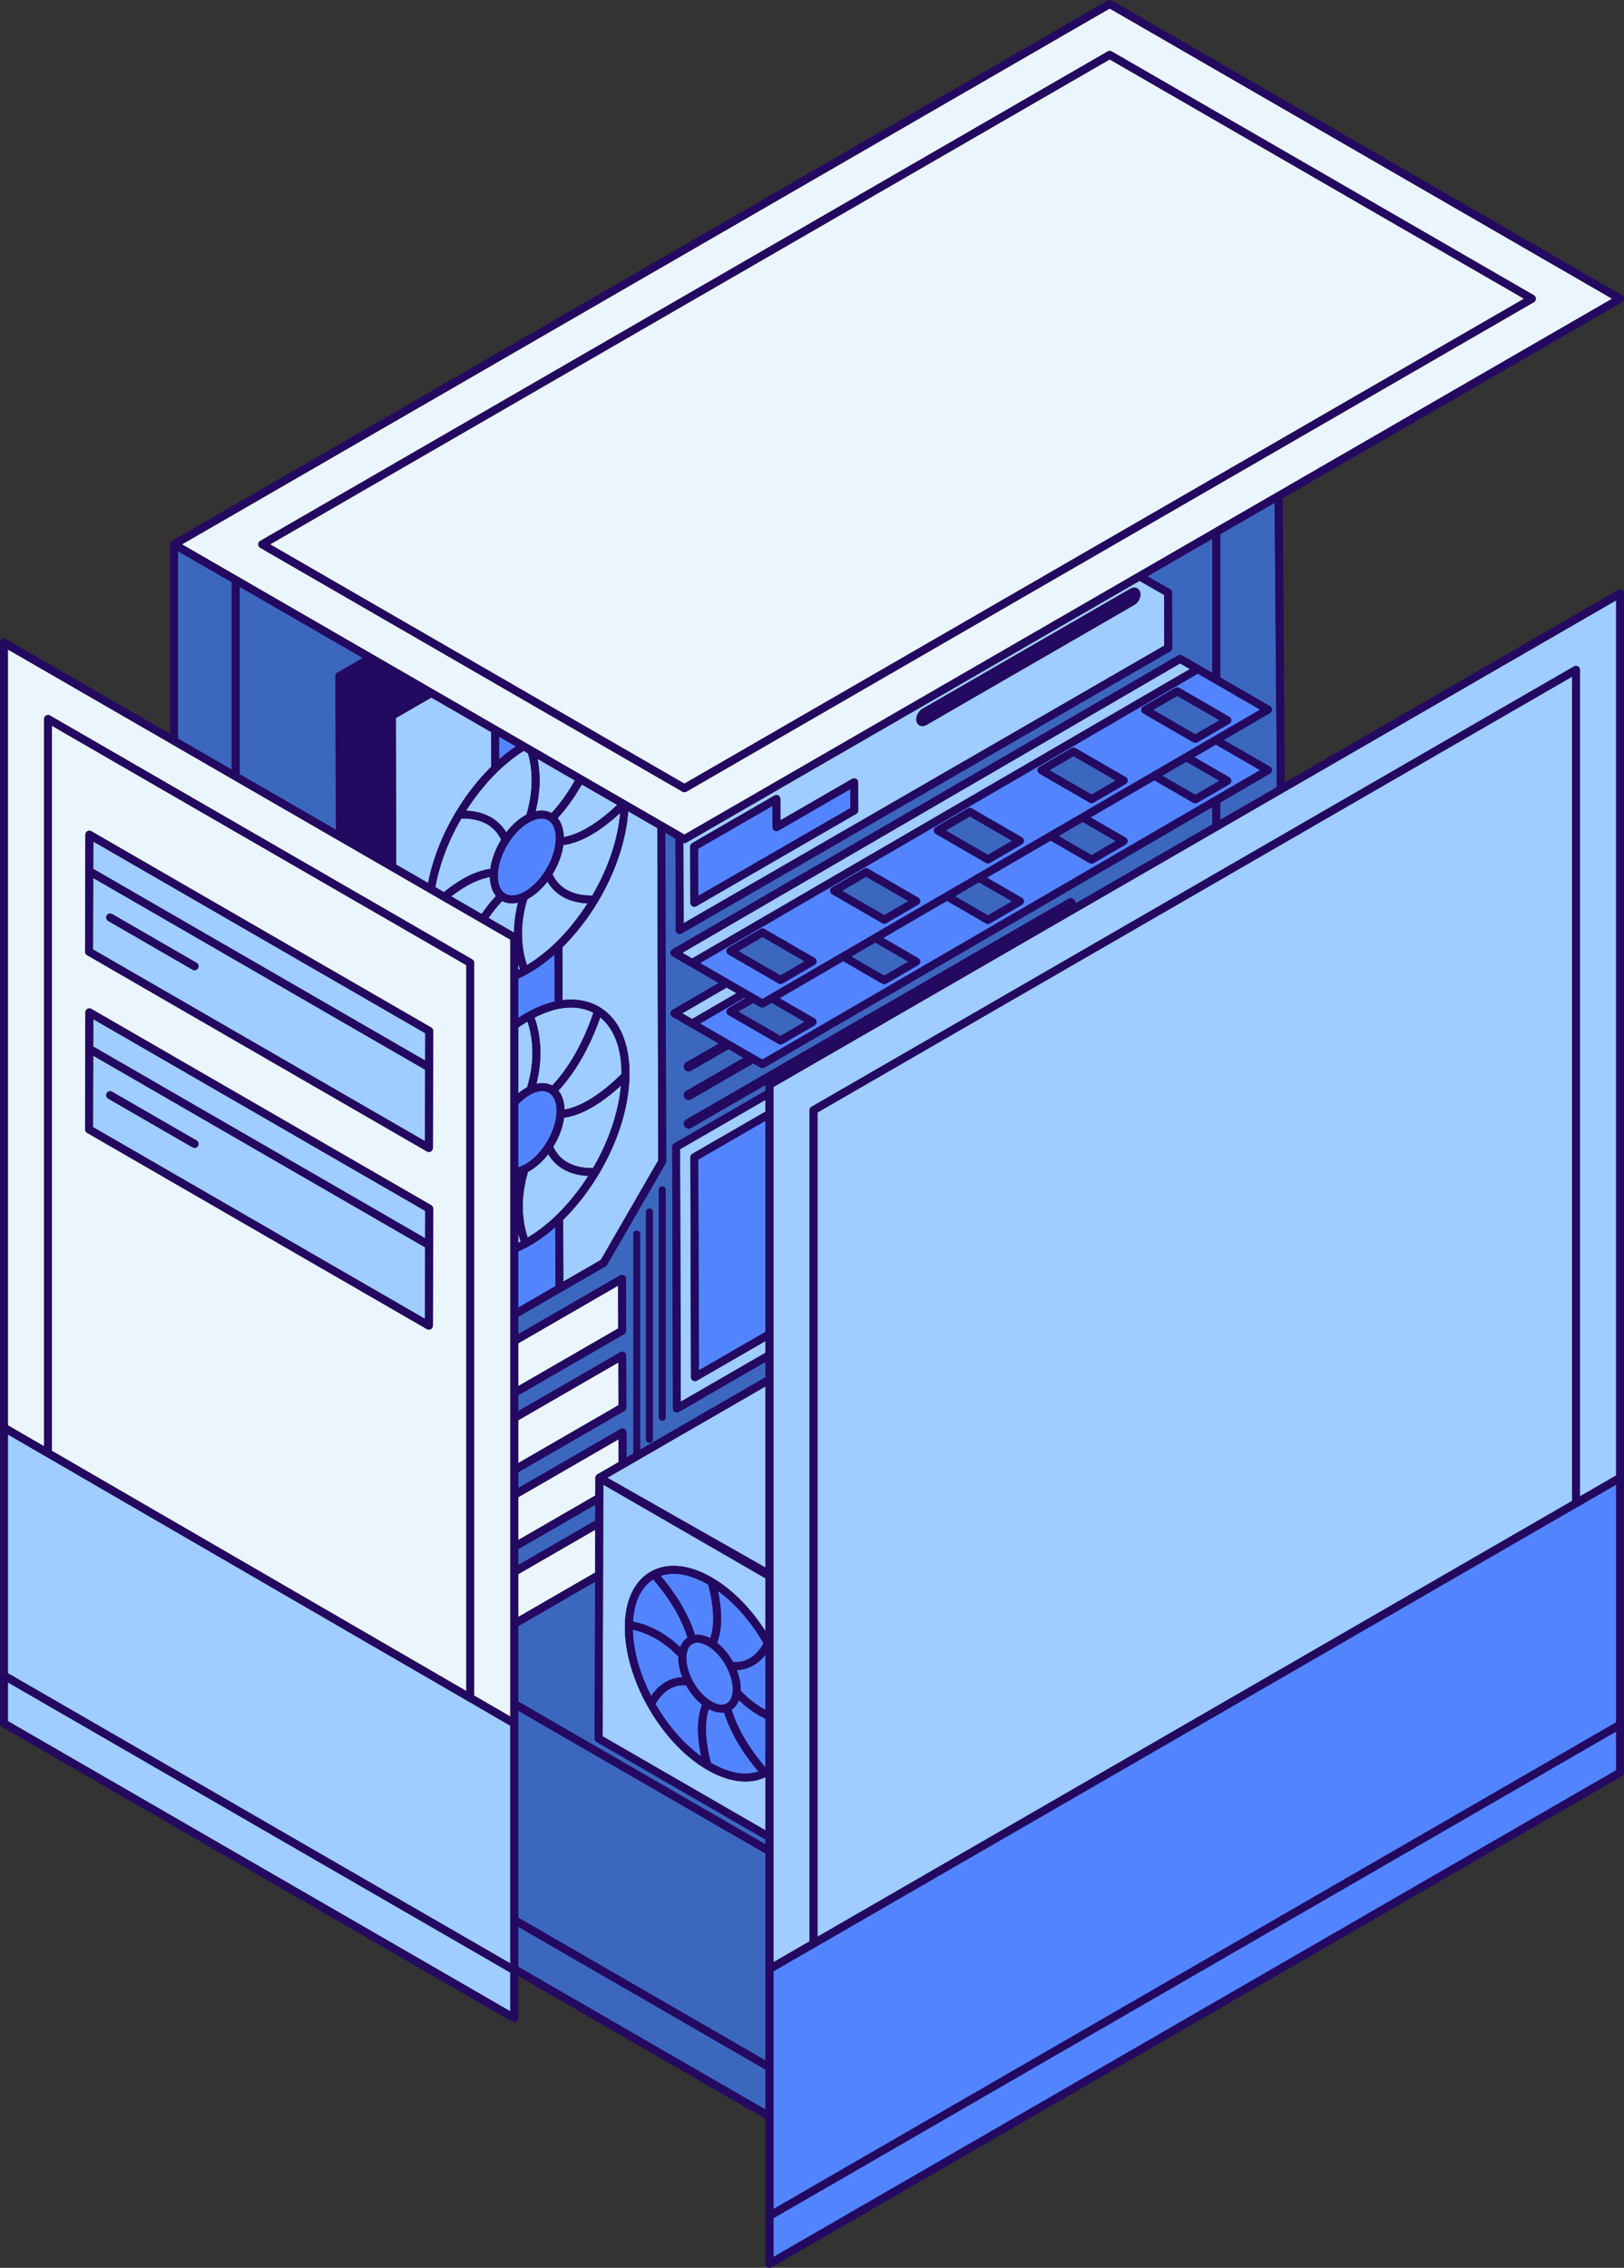 <?xml version="1.0" encoding="UTF-8"?>
<!DOCTYPE svg PUBLIC '-//W3C//DTD SVG 1.0//EN'
          'http://www.w3.org/TR/2001/REC-SVG-20010904/DTD/svg10.dtd'>
<svg height="500.0" preserveAspectRatio="xMidYMid meet" version="1.0" viewBox="0.0 -0.0 358.2 500.0" width="358.2" xmlns="http://www.w3.org/2000/svg" xmlns:xlink="http://www.w3.org/1999/xlink" zoomAndPan="magnify"
><rect x="0.0" y="-0.0" width="358.2" height="500.0" fill="#333333" stroke="none"/><g id="change1_1"
  ><path d="M358.202,130.852v194.97v64.989c0,0.311-0.166,0.599-0.436,0.755l-187.61,108.316 c-0.135,0.078-0.286,0.117-0.436,0.117c-0.151,0-0.302-0.039-0.436-0.117c-0.27-0.156-0.436-0.444-0.436-0.755v-31.991 L114.31,435.65v9.321c0,0.311-0.166,0.599-0.436,0.755c-0.134,0.078-0.285,0.117-0.436,0.117c-0.15,0-0.301-0.039-0.436-0.117 L0.436,380.734C0.166,380.579,0,380.291,0,379.979v-65.22V141.683c0-0.311,0.166-0.599,0.436-0.755c0.27-0.156,0.602-0.156,0.872,0 l36.213,20.908V120.02c0-0.103,0.024-0.2,0.058-0.293c0.009-0.025,0.018-0.048,0.03-0.072c0.036-0.079,0.082-0.152,0.141-0.216 c0.007-0.008,0.012-0.018,0.02-0.026c0.055-0.057,0.117-0.108,0.188-0.148L244.328,0.117c0.27-0.156,0.602-0.156,0.872,0 l112.566,64.99c0.27,0.156,0.436,0.444,0.436,0.755c0,0.311-0.166,0.599-0.436,0.755l-74.889,43.237l0.497,62.689l73.52-42.447 c0.27-0.156,0.602-0.156,0.872,0C358.036,130.253,358.202,130.541,358.202,130.852z" fill="#240960"
  /></g
  ><g id="change2_1"
  ><path d="M253.079,127.058l4.99,2.844c0.272,0.155,0.439,0.443,0.44,0.755l0.035,12.189 c0.001,0.312-0.165,0.601-0.436,0.758l-107.755,62.212c-0.135,0.078-0.286,0.117-0.436,0.117c-0.15,0-0.301-0.039-0.435-0.117 c-0.27-0.155-0.436-0.442-0.437-0.753l-0.057-20.184l-2.251-1.3l0.205,72.477c0.001,0.154-0.04,0.305-0.117,0.438l-12.916,22.373 c-0.076,0.133-0.186,0.243-0.319,0.319l-9.762,5.636c0,0,0,0-0.001,0.001l-9.516,5.494v3.84l22.456-12.965 c0.27-0.155,0.601-0.156,0.871,0c0.27,0.155,0.436,0.442,0.437,0.753l0.033,11.439c0.001,0.312-0.165,0.601-0.436,0.758 l-23.36,13.486v3.496l22.504-12.993c0.269-0.156,0.601-0.156,0.871,0c0.27,0.155,0.436,0.442,0.437,0.753l0.033,11.439 c0.001,0.312-0.165,0.601-0.436,0.757l-23.408,13.515v3.495l22.552-13.02c0.27-0.156,0.601-0.156,0.871,0 c0.27,0.155,0.436,0.442,0.437,0.753l0.016,5.535l1.497-0.864v-48.401c0-0.417,0.337-0.754,0.754-0.754 c0.417,0,0.754,0.338,0.754,0.754v47.531l27.659-15.969v-3.388l-19.121,11.039c-0.135,0.078-0.286,0.117-0.436,0.117 c-0.15,0-0.3-0.038-0.435-0.116c-0.27-0.155-0.436-0.442-0.437-0.753l-0.163-57.681c-0.001-0.312,0.165-0.601,0.436-0.758 l20.157-11.637v-1.281l-16.425,9.483c-0.168,0.097-0.35,0.143-0.531,0.143c-0.368,0-0.725-0.191-0.923-0.532 c-0.294-0.509-0.12-1.16,0.39-1.453l84.262-48.649c0.508-0.294,1.16-0.12,1.453,0.389c0.115,0.199,0.139,0.416,0.119,0.628 l30.194-17.433v-3.818l-98.802,57.418c-0.136,0.078-0.287,0.118-0.438,0.118c-0.15,0-0.301-0.039-0.436-0.117l-1.58-0.912 l-13.708,7.914c-0.168,0.097-0.35,0.143-0.531,0.143c-0.368,0-0.725-0.191-0.923-0.532c-0.294-0.509-0.12-1.16,0.39-1.453 l12.644-7.3l-3.331-1.923l-8.249,4.763c-0.168,0.097-0.35,0.143-0.531,0.143c-0.368,0-0.725-0.191-0.923-0.532 c-0.294-0.509-0.12-1.16,0.39-1.453l7.185-4.149l-6.32-3.649l-3.909-2.257c-0.269-0.155-0.435-0.443-0.436-0.754 c0-0.311,0.165-0.599,0.434-0.755l10.216-5.937l-6.305-3.641l-3.909-2.257c-0.269-0.156-0.435-0.443-0.436-0.754 c0-0.311,0.165-0.598,0.434-0.755l111.536-64.818c0.271-0.157,0.603-0.157,0.874-0.001l3.909,2.257l2.754,1.591v-29.555 L253.079,127.058z M144.007,317.363c0,0.417-0.337,0.754-0.754,0.754c-0.416,0-0.754-0.338-0.754-0.754v-50.149 c0-0.417,0.338-0.754,0.754-0.754c0.417,0,0.754,0.338,0.754,0.754V317.363z M146.824,312.485c0,0.417-0.338,0.754-0.754,0.754 c-0.417,0-0.754-0.337-0.754-0.754v-50.149c0-0.417,0.338-0.754,0.754-0.754c0.416,0,0.754,0.338,0.754,0.754V312.485z M168.848,454.292l-54.539-31.487v-42.825v-2.803l54.539,31.487v25.475V454.292z M114.31,345.057v-3.496l16.999-9.814l-0.01,3.502 L114.31,345.057z M52.859,170.691v-41.312l27.172,15.688l-5.606,3.237c-0.271,0.157-0.437,0.446-0.436,0.758l0.096,33.884 L52.859,170.691z M281.141,110.856l0.497,62.69l-12.507,7.22v-3.824l10.991-6.387c0.269-0.157,0.434-0.444,0.434-0.755 c0-0.311-0.167-0.598-0.436-0.754l-10.214-5.897l10.216-5.937c0.269-0.157,0.434-0.444,0.434-0.755c0-0.311-0.167-0.598-0.436-0.754 l-10.988-6.344V117.79L281.141,110.856z M168.848,406.649l-54.539-31.487v-16.634l16.951-9.787l-0.098,34.573 c-0.001,0.312,0.165,0.601,0.436,0.757l37.25,21.506V406.649z M168.848,465.124l-54.539-31.488v-8.818l54.539,31.487V465.124z M39.265,162.843V121.53l11.85,6.842v41.312L39.265,162.843z M168.586,222.031l1.603-0.932l7.296,4.212l-5.329,3.096l-9.31-5.375 l3.288-1.911l1.577,0.91c0.135,0.078,0.286,0.117,0.436,0.117C168.299,222.148,168.45,222.109,168.586,222.031z M256.348,171.028 l5.327-3.096l7.296,4.212l-5.327,3.096L256.348,171.028z M210.605,197.611l5.328-3.096l7.296,4.212l-5.328,3.096L210.605,197.611z M187.734,210.902l5.327-3.096l7.296,4.212l-5.327,3.096L187.734,210.902z M233.477,184.32l5.327-3.096l7.296,4.212l-5.328,3.096 L233.477,184.32z M162.846,209.689l5.329-3.097l9.31,5.375l-5.329,3.097L162.846,209.689z M254.333,156.522l5.328-3.096l9.31,5.375 l-5.327,3.096L254.333,156.522z M223.228,185.384l-5.328,3.096l-9.31-5.375l5.328-3.096L223.228,185.384z M185.719,196.397 l5.327-3.096l9.31,5.375l-5.327,3.096L185.719,196.397z M231.462,169.814l5.327-3.096l9.31,5.375l-5.328,3.096L231.462,169.814z" fill="#3C67BF"
  /></g
  ><g id="change3_1"
  ><path d="M114.31,356.515v-9.444l16.984-9.806l-0.027,9.459L114.31,356.515z M131.315,329.73l0.011-3.91 c0-0.041,0.011-0.08,0.017-0.12c0.005-0.035,0.005-0.071,0.014-0.105c0.011-0.04,0.031-0.076,0.047-0.114 c0.014-0.032,0.022-0.065,0.039-0.095c0.024-0.04,0.056-0.075,0.086-0.112c0.018-0.022,0.032-0.047,0.052-0.067 c0.034-0.034,0.075-0.06,0.115-0.088c0.023-0.017,0.042-0.037,0.067-0.052l4.683-2.703l-0.014-5.03l-22.12,12.771v9.444 L131.315,329.73z M136.409,309.824l-0.027-9.428l-22.072,12.743v9.444L136.409,309.824z M136.361,292.884l-0.026-9.428 l-22.024,12.716v9.443L136.361,292.884z M244.764,1.878l110.822,63.984L150.959,184.003L40.137,120.02L244.764,1.878z M244.328,11.338L57.394,119.265c-0.27,0.156-0.436,0.444-0.436,0.755s0.166,0.599,0.436,0.755l93.129,53.768 c0.135,0.078,0.285,0.117,0.436,0.117c0.151,0,0.301-0.039,0.436-0.117L338.329,66.617c0.27-0.156,0.436-0.444,0.436-0.755 s-0.166-0.599-0.436-0.755L245.2,11.338C244.931,11.183,244.598,11.183,244.328,11.338z M59.574,120.02l91.385,52.762L336.15,65.862 L244.764,13.1L59.574,120.02z M1.744,143.193v171.063l7.974,4.621V158.516c0-0.311,0.166-0.599,0.436-0.755 c0.27-0.156,0.602-0.156,0.872,0l93.13,53.767c0.27,0.156,0.436,0.444,0.436,0.755v161.562l7.974,4.621V207.177L1.744,143.193z M102.848,212.787v160.049l-91.386-52.948V160.026L102.848,212.787z M18.761,209.827c-0.001,0.312,0.165,0.601,0.436,0.758 l74.971,43.285c0.135,0.078,0.286,0.117,0.436,0.117s0.3-0.039,0.435-0.117c0.27-0.155,0.436-0.442,0.437-0.753l0.05-17.767 l0.023-8.041c0.001-0.312-0.165-0.601-0.436-0.758l-74.971-43.284c-0.269-0.156-0.601-0.156-0.871-0.001 c-0.27,0.155-0.436,0.442-0.437,0.753l-0.022,8.041L18.761,209.827z M19.196,249.76l74.971,43.284 c0.135,0.078,0.286,0.117,0.436,0.117s0.3-0.039,0.435-0.116c0.27-0.155,0.436-0.442,0.437-0.753l0.05-17.767l0.023-8.041 c0.001-0.312-0.165-0.601-0.436-0.758L20.141,222.44c-0.269-0.156-0.601-0.156-0.871,0c-0.27,0.155-0.436,0.442-0.437,0.753 l-0.022,8.041l-0.051,17.767C18.76,249.314,18.926,249.603,19.196,249.76z" fill="#EBF5FE"
  /></g
  ><g id="change4_1"
  ><path d="M168.848,305.669v39.954l-34.895-19.808L168.848,305.669z M124.502,244.508 c0.001,0.043,0.01,0.081,0.011,0.124c0.184-0.031,0.372-0.07,0.56-0.111c0.174-0.038,0.346-0.071,0.523-0.118 c0.258-0.069,0.523-0.16,0.787-0.249c0.178-0.06,0.354-0.111,0.536-0.181c0.235-0.089,0.476-0.2,0.716-0.304 c0.224-0.098,0.444-0.185,0.674-0.296c0.223-0.108,0.453-0.237,0.68-0.358c0.237-0.125,0.469-0.24,0.712-0.379 c0.545-0.317,1.093-0.663,1.645-1.037c0.033-0.022,0.065-0.043,0.098-0.066c0.536-0.366,1.076-0.762,1.617-1.181 c0.068-0.053,0.135-0.105,0.203-0.158c0.538-0.422,1.078-0.869,1.619-1.341c0.034-0.03,0.068-0.058,0.101-0.088 c0.582-0.512,1.166-1.051,1.75-1.619c0,0,0.001-0.001,0.001-0.001l0,0l0.36-0.356c0-0.07,0.002-0.141,0.001-0.21v0 c-0.002-0.732-0.036-1.439-0.094-2.126c-0.019-0.227-0.055-0.439-0.081-0.661c-0.051-0.45-0.104-0.899-0.18-1.327 c-0.044-0.252-0.105-0.489-0.158-0.733c-0.081-0.376-0.164-0.75-0.265-1.107c-0.07-0.247-0.153-0.482-0.232-0.72 c-0.11-0.329-0.223-0.655-0.35-0.966c-0.094-0.231-0.198-0.452-0.302-0.672c-0.138-0.292-0.282-0.577-0.436-0.85 c-0.118-0.208-0.24-0.41-0.367-0.607c-0.166-0.258-0.342-0.505-0.525-0.744c-0.139-0.181-0.28-0.361-0.428-0.531 c-0.197-0.226-0.405-0.435-0.618-0.64c-0.157-0.152-0.313-0.306-0.48-0.446c-0.061-0.052-0.13-0.093-0.192-0.143 c-0.009,0.025-0.02,0.055-0.029,0.081c-0.148,0.427-0.311,0.878-0.491,1.357c-0.028,0.075-0.057,0.15-0.087,0.227 c-0.191,0.501-0.397,1.022-0.624,1.567c-0.02,0.049-0.042,0.099-0.063,0.148c-0.233,0.554-0.483,1.126-0.754,1.714 c-0.015,0.032-0.028,0.063-0.043,0.095c-0.271,0.586-0.566,1.187-0.877,1.795c-0.044,0.086-0.086,0.17-0.13,0.256 c-0.305,0.59-0.632,1.187-0.975,1.787c-0.06,0.105-0.119,0.208-0.18,0.313c-0.348,0.598-0.716,1.197-1.104,1.795 c-0.064,0.1-0.13,0.198-0.196,0.297c-0.402,0.609-0.822,1.215-1.267,1.813c-0.052,0.07-0.107,0.138-0.159,0.207 c-0.474,0.628-0.966,1.249-1.489,1.852c-0.247,0.285-0.499,0.566-0.757,0.845c0.02,0.024,0.034,0.056,0.054,0.081 c0.182,0.231,0.352,0.478,0.497,0.75c0.012,0.021,0.02,0.046,0.032,0.068c0.134,0.257,0.247,0.535,0.346,0.825 c0.022,0.066,0.046,0.131,0.067,0.199c0.096,0.311,0.175,0.636,0.232,0.979c0.01,0.061,0.015,0.125,0.024,0.186 C124.461,243.852,124.49,244.174,124.502,244.508z M122.156,253.098c0.055,0.108,0.111,0.215,0.17,0.319 c0.088,0.154,0.181,0.301,0.277,0.447c0.061,0.092,0.12,0.187,0.183,0.276c0.11,0.154,0.229,0.299,0.348,0.443 c0.058,0.07,0.113,0.144,0.174,0.211c0.184,0.206,0.377,0.402,0.582,0.584c0.268,0.238,0.549,0.45,0.838,0.641 c0.101,0.067,0.208,0.119,0.311,0.181c0.191,0.114,0.382,0.229,0.579,0.326c0.13,0.064,0.264,0.114,0.396,0.171 c0.175,0.075,0.35,0.152,0.527,0.215c0.146,0.052,0.293,0.093,0.441,0.137c0.165,0.05,0.33,0.101,0.496,0.142 c0.157,0.038,0.313,0.07,0.47,0.101c0.155,0.031,0.31,0.062,0.465,0.087c0.161,0.025,0.321,0.045,0.48,0.064 c0.147,0.017,0.294,0.034,0.438,0.045c0.157,0.013,0.312,0.022,0.466,0.03c0.145,0.007,0.289,0.012,0.431,0.015 c0.139,0.002,0.277,0.003,0.411,0.002c0.059-0.001,0.115-0.003,0.174-0.005c0.362-0.621,0.713-1.245,1.046-1.873 c0.06-0.114,0.128-0.227,0.188-0.342c0.428-0.822,0.828-1.649,1.205-2.479c0.108-0.238,0.202-0.478,0.306-0.717 c0.257-0.592,0.508-1.183,0.739-1.776c0.119-0.307,0.227-0.614,0.339-0.921c0.192-0.527,0.378-1.054,0.549-1.58 c0.106-0.328,0.204-0.655,0.302-0.982c0.151-0.507,0.292-1.014,0.423-1.52c0.085-0.329,0.168-0.658,0.244-0.987 c0.118-0.508,0.22-1.014,0.316-1.518c0.059-0.314,0.123-0.629,0.174-0.941c0.088-0.541,0.155-1.076,0.217-1.609 c0.031-0.267,0.072-0.535,0.096-0.8c0.005-0.053,0.004-0.104,0.009-0.157c-2.16,1.993-4.319,3.62-6.431,4.843 c-2.158,1.24-4.215,1.997-6.115,2.254c-0.003,0-0.007,0-0.01,0.001c-0.006,0.047-0.02,0.095-0.027,0.143 c-0.062,0.431-0.14,0.867-0.247,1.307c-0.107,0.44-0.238,0.882-0.387,1.323c-0.049,0.145-0.111,0.289-0.164,0.435 c-0.109,0.295-0.218,0.59-0.344,0.883c-0.074,0.172-0.16,0.341-0.24,0.511c-0.123,0.263-0.246,0.525-0.383,0.782 c-0.095,0.18-0.199,0.355-0.3,0.532c-0.095,0.166-0.182,0.337-0.283,0.501C122.074,252.928,122.113,253.014,122.156,253.098z M116.196,259.326c-0.074,0.281-0.157,0.562-0.221,0.842c-0.092,0.398-0.162,0.795-0.235,1.191c-0.048,0.259-0.107,0.52-0.147,0.779 c-0.068,0.439-0.111,0.876-0.156,1.312c-0.022,0.212-0.056,0.427-0.073,0.638c-0.05,0.646-0.076,1.289-0.074,1.925 c0.001,0.404,0.015,0.795,0.036,1.178c0.006,0.123,0.017,0.241,0.025,0.362c0.018,0.256,0.038,0.508,0.064,0.754 c0.014,0.132,0.029,0.262,0.045,0.391c0.028,0.229,0.058,0.453,0.092,0.671c0.018,0.12,0.036,0.241,0.056,0.359 c0.04,0.233,0.083,0.458,0.128,0.679c0.018,0.087,0.034,0.178,0.053,0.263c0.065,0.3,0.134,0.59,0.206,0.866 c0.011,0.043,0.023,0.081,0.035,0.124c0.062,0.231,0.126,0.454,0.191,0.666c0.027,0.088,0.054,0.17,0.082,0.254 c0.031,0.097,0.063,0.19,0.094,0.283c0.254-0.152,0.508-0.313,0.762-0.475c0.235-0.15,0.471-0.294,0.705-0.453 c0.337-0.228,0.671-0.476,1.005-0.721c0.216-0.159,0.433-0.308,0.647-0.473c0.373-0.287,0.741-0.596,1.11-0.904 c0.172-0.144,0.346-0.277,0.517-0.425c0.539-0.467,1.072-0.953,1.599-1.463v0c0.006-0.006,0.012-0.012,0.018-0.018 c0.578-0.559,1.146-1.15,1.706-1.758c0.083-0.09,0.167-0.177,0.249-0.268c0.536-0.591,1.06-1.205,1.575-1.834 c0.097-0.118,0.193-0.237,0.289-0.357c0.509-0.635,1.007-1.287,1.49-1.954c0.078-0.108,0.154-0.218,0.232-0.327 c0.499-0.701,0.986-1.414,1.452-2.143c0.004-0.007,0.009-0.015,0.014-0.022c-2.247-0.099-4.909-0.698-7.033-2.585 c-0.707-0.629-1.315-1.369-1.818-2.212c-0.026,0.034-0.054,0.062-0.08,0.095c-0.266,0.339-0.54,0.665-0.823,0.975 c-0.045,0.05-0.092,0.096-0.138,0.145c-0.263,0.28-0.532,0.547-0.806,0.8c-0.051,0.047-0.1,0.096-0.151,0.142 c-0.3,0.269-0.605,0.518-0.915,0.751c-0.067,0.051-0.135,0.098-0.202,0.147c-0.32,0.231-0.642,0.448-0.968,0.636 c-0.124,0.072-0.246,0.139-0.368,0.202C116.364,258.683,116.281,259.005,116.196,259.326z M115.91,239.925 c0.123-0.071,0.246-0.138,0.367-0.202c0.095-0.317,0.177-0.634,0.261-0.95c0.075-0.287,0.16-0.574,0.226-0.859 c0.091-0.397,0.161-0.79,0.234-1.185c0.049-0.261,0.108-0.524,0.148-0.784c0.068-0.44,0.111-0.876,0.156-1.313 c0.022-0.212,0.056-0.426,0.073-0.637c0.05-0.647,0.076-1.289,0.074-1.925c-0.001-0.405-0.015-0.796-0.035-1.178 c-0.007-0.123-0.018-0.241-0.026-0.362c-0.018-0.256-0.038-0.51-0.064-0.756c-0.014-0.131-0.029-0.26-0.044-0.388 c-0.028-0.23-0.059-0.455-0.093-0.675c-0.018-0.119-0.036-0.239-0.055-0.355c-0.04-0.234-0.084-0.46-0.129-0.682 c-0.018-0.086-0.034-0.177-0.052-0.261c-0.065-0.3-0.134-0.59-0.206-0.865c-0.011-0.042-0.023-0.08-0.035-0.122 c-0.062-0.232-0.127-0.456-0.192-0.669c-0.026-0.087-0.054-0.167-0.08-0.251c-0.032-0.098-0.063-0.191-0.095-0.284 c-0.249,0.148-0.496,0.306-0.743,0.464c-0.242,0.155-0.485,0.303-0.726,0.467c-0.189,0.128-0.375,0.271-0.563,0.404v14.504 C114.833,240.632,115.367,240.238,115.91,239.925z M131.91,198.743c-0.285,0.478-0.577,0.951-0.876,1.42 c-0.086,0.134-0.176,0.264-0.262,0.397c-0.216,0.331-0.432,0.663-0.654,0.989c-0.119,0.173-0.242,0.343-0.363,0.514 c-0.196,0.28-0.391,0.561-0.592,0.835c-0.137,0.188-0.279,0.37-0.418,0.555c-0.19,0.253-0.38,0.508-0.574,0.757 c-0.148,0.19-0.301,0.375-0.452,0.562c-0.19,0.236-0.379,0.474-0.572,0.706c-0.157,0.188-0.317,0.37-0.476,0.555 c-0.192,0.223-0.382,0.448-0.577,0.666c-0.163,0.183-0.329,0.36-0.493,0.539c-0.195,0.212-0.389,0.425-0.586,0.631 c-0.168,0.177-0.339,0.347-0.509,0.519c-0.152,0.154-0.302,0.313-0.454,0.463l0.033,11.659c0.051-0.007,0.1-0.008,0.151-0.014 c0.154-0.018,0.306-0.027,0.459-0.04c0.255-0.022,0.509-0.042,0.761-0.051c0.16-0.005,0.318-0.005,0.476-0.005 c0.241-0.001,0.48,0.002,0.716,0.014c0.16,0.008,0.317,0.019,0.475,0.032c0.231,0.019,0.459,0.045,0.686,0.075 c0.155,0.021,0.308,0.044,0.461,0.071c0.225,0.039,0.447,0.087,0.668,0.138c0.146,0.034,0.293,0.067,0.437,0.106 c0.224,0.061,0.444,0.133,0.663,0.207c0.132,0.044,0.266,0.085,0.395,0.134c0.238,0.09,0.47,0.193,0.7,0.299 c0.103,0.047,0.21,0.088,0.311,0.138c0.329,0.163,0.651,0.339,0.962,0.534c4.13,2.57,6.416,7.693,6.435,14.424 c0,0.196-0.001,0.398-0.005,0.597c-0.115,6.852-2.514,14.546-6.755,21.664c-2.237,3.757-4.949,7.245-7.861,10.108l0.039,13.62 l8.257-4.767l12.682-21.967l-0.208-73.256l-6.427-3.711C138.104,185.25,135.789,192.234,131.91,198.743z M132.784,182.522 c-0.212,0.151-0.423,0.288-0.634,0.431c-0.018,0.012-0.035,0.024-0.052,0.036c-0.065,0.044-0.13,0.09-0.195,0.133 c-0.09,0.06-0.177,0.122-0.267,0.181c-0.291,0.189-0.578,0.361-0.864,0.532c-0.104,0.062-0.204,0.129-0.308,0.189 c-0.016,0.009-0.03,0.015-0.045,0.023c-0.018,0.01-0.036,0.023-0.053,0.033c-1.106,0.635-2.183,1.14-3.228,1.519 c-0.204,0.074-0.402,0.124-0.603,0.189c-0.313,0.1-0.629,0.205-0.935,0.281c-0.221,0.054-0.437,0.086-0.655,0.128 c-0.235,0.046-0.475,0.108-0.706,0.139c-0.006,0.047-0.02,0.096-0.027,0.143c-0.062,0.431-0.14,0.867-0.247,1.307 c-0.108,0.44-0.238,0.882-0.387,1.323c-0.049,0.145-0.11,0.287-0.163,0.431c-0.109,0.297-0.219,0.593-0.346,0.887 c-0.074,0.17-0.159,0.338-0.238,0.507c-0.124,0.264-0.248,0.528-0.386,0.788c-0.094,0.178-0.197,0.351-0.297,0.527 c-0.096,0.167-0.183,0.339-0.285,0.504c0.042,0.088,0.082,0.177,0.126,0.262c0.054,0.105,0.108,0.209,0.165,0.31 c0.089,0.156,0.184,0.307,0.281,0.454c0.06,0.09,0.117,0.183,0.18,0.27c0.111,0.155,0.23,0.302,0.351,0.446 c0.058,0.069,0.112,0.143,0.172,0.209c0.185,0.206,0.378,0.401,0.582,0.583c0.268,0.238,0.549,0.45,0.838,0.641 c0.099,0.066,0.203,0.117,0.305,0.177c0.194,0.116,0.387,0.233,0.587,0.33c0.124,0.06,0.251,0.108,0.376,0.162 c0.182,0.079,0.365,0.159,0.55,0.224c0.136,0.048,0.274,0.087,0.411,0.128c0.178,0.054,0.355,0.108,0.533,0.151 c0.141,0.035,0.282,0.062,0.423,0.091c0.174,0.035,0.347,0.07,0.52,0.096c0.142,0.022,0.281,0.039,0.421,0.056 c0.17,0.02,0.339,0.039,0.506,0.053c0.135,0.011,0.269,0.019,0.401,0.025c0.168,0.009,0.334,0.015,0.497,0.017 c0.121,0.002,0.241,0.003,0.359,0.002c0.071,0,0.138-0.003,0.208-0.005c3.497-5.989,5.64-12.358,6.151-18.207 c-0.043,0.04-0.086,0.074-0.128,0.113c-0.398,0.364-0.823,0.737-1.265,1.114c-0.112,0.095-0.224,0.193-0.336,0.286 c-0.446,0.372-0.911,0.742-1.393,1.108c-0.094,0.072-0.188,0.14-0.282,0.21c-0.204,0.152-0.405,0.306-0.614,0.455 C132.786,182.519,132.786,182.521,132.784,182.522z M121.816,239.342c0.269-0.288,0.531-0.58,0.788-0.877 c4.46-5.148,7.047-11.475,8.289-15.177c-2.125-1.122-4.708-1.434-7.517-0.902c-0.004,0-0.008,0.002-0.012,0.002 c-0.465,0.089-0.936,0.202-1.411,0.335c-0.158,0.044-0.319,0.102-0.478,0.152c-0.324,0.1-0.647,0.202-0.974,0.322 c-0.191,0.07-0.384,0.152-0.576,0.229c-0.3,0.12-0.599,0.243-0.902,0.38c-0.205,0.093-0.412,0.194-0.618,0.294 c-0.17,0.083-0.341,0.172-0.511,0.26c0.641,1.796,1.291,4.423,1.299,7.703c0.006,2.254-0.291,4.568-0.885,6.899 c0.446-0.098,0.882-0.147,1.303-0.147C120.411,238.816,121.156,238.992,121.816,239.342z M129.595,199.176 c-2.248-0.099-4.911-0.698-7.034-2.586c-0.707-0.628-1.315-1.368-1.819-2.212c-0.026,0.034-0.055,0.064-0.082,0.098 c-0.265,0.337-0.537,0.662-0.819,0.971c-0.047,0.052-0.095,0.099-0.143,0.15c-0.262,0.279-0.529,0.545-0.803,0.797 c-0.051,0.047-0.1,0.095-0.151,0.141c-0.3,0.269-0.606,0.518-0.916,0.751c-0.067,0.051-0.134,0.098-0.201,0.147 c-0.32,0.231-0.642,0.448-0.968,0.636c-0.124,0.071-0.246,0.138-0.368,0.202c-0.097,0.322-0.18,0.643-0.265,0.963 c-0.074,0.282-0.158,0.564-0.222,0.846c-0.091,0.397-0.161,0.79-0.234,1.185c-0.048,0.262-0.108,0.525-0.148,0.786 c-0.068,0.437-0.11,0.87-0.155,1.304c-0.022,0.215-0.057,0.432-0.073,0.646c-0.05,0.646-0.076,1.288-0.074,1.924 c0.001,0.405,0.015,0.796,0.036,1.178c0.006,0.124,0.017,0.243,0.025,0.364c0.018,0.255,0.038,0.507,0.064,0.752 c0.014,0.133,0.029,0.264,0.045,0.394c0.027,0.227,0.058,0.449,0.091,0.666c0.019,0.122,0.037,0.244,0.057,0.363 c0.039,0.23,0.082,0.452,0.126,0.669c0.018,0.09,0.036,0.185,0.054,0.273c0.065,0.299,0.133,0.587,0.205,0.861 c0.013,0.047,0.026,0.09,0.038,0.136c0.061,0.227,0.124,0.447,0.188,0.656c0.026,0.086,0.053,0.166,0.08,0.249 c0.033,0.103,0.066,0.2,0.1,0.298c2.167-1.297,4.298-2.953,6.341-4.928C125.127,205.386,127.536,202.407,129.595,199.176z M128.326,172.949c-0.076,0.135-0.155,0.269-0.234,0.404c-0.243,0.421-0.504,0.839-0.764,1.258c-0.174,0.28-0.341,0.56-0.523,0.838 c-0.302,0.46-0.627,0.914-0.952,1.369c-0.166,0.232-0.321,0.467-0.493,0.697c-0.509,0.679-1.043,1.349-1.609,2.002 c-0.247,0.285-0.499,0.567-0.757,0.845c0.019,0.024,0.033,0.055,0.053,0.08c0.183,0.232,0.353,0.48,0.499,0.752 c0.011,0.021,0.019,0.044,0.031,0.065c0.134,0.259,0.247,0.537,0.347,0.828c0.023,0.066,0.047,0.13,0.068,0.198 c0.096,0.312,0.175,0.637,0.232,0.98c0.01,0.06,0.015,0.122,0.024,0.183c0.045,0.311,0.073,0.634,0.085,0.968 c0.001,0.048,0.011,0.09,0.012,0.139c1.606-0.269,3.329-0.941,5.249-2.044c2.514-1.459,4.821-3.411,6.548-5.052L128.326,172.949z M114.26,199.032c-0.057,0.013-0.111,0.013-0.168,0.024c-0.217,0.042-0.43,0.073-0.641,0.092c-0.093,0.008-0.185,0.014-0.277,0.018 c-0.072,0.003-0.146,0.014-0.217,0.014c-0.109,0-0.213-0.018-0.32-0.024c-0.115-0.007-0.231-0.012-0.344-0.026 c-0.176-0.023-0.345-0.062-0.514-0.103c-0.098-0.024-0.199-0.041-0.294-0.072c-0.197-0.062-0.384-0.145-0.568-0.233 c-0.049-0.023-0.103-0.036-0.15-0.062c-0.27,0.289-0.545,0.575-0.802,0.871c-0.288,0.333-0.568,0.671-0.84,1.012 c-0.091,0.114-0.177,0.231-0.267,0.346c-0.178,0.229-0.356,0.457-0.527,0.689c-0.103,0.139-0.2,0.28-0.301,0.42 c-0.092,0.129-0.184,0.258-0.275,0.388l5.631,3.251C113.403,203.474,113.692,201.261,114.26,199.032z M114.31,213.823 c0.124-0.061,0.245-0.112,0.369-0.176c-0.125-0.349-0.248-0.738-0.369-1.148V213.823z M118.66,167.868 c0.025,0.145,0.05,0.29,0.073,0.44c0.036,0.227,0.067,0.46,0.096,0.697c0.018,0.15,0.038,0.298,0.054,0.453 c0.028,0.264,0.049,0.538,0.069,0.814c0.01,0.137,0.023,0.27,0.031,0.41c0.023,0.42,0.038,0.851,0.039,1.296 c0.001,0.637-0.027,1.281-0.074,1.927c-0.015,0.205-0.04,0.411-0.059,0.617c-0.043,0.448-0.094,0.898-0.16,1.349 c-0.035,0.236-0.073,0.471-0.113,0.707c-0.076,0.442-0.164,0.886-0.262,1.33c-0.049,0.222-0.094,0.444-0.148,0.666 c-0.025,0.101-0.042,0.201-0.068,0.302c0.446-0.098,0.883-0.147,1.305-0.147c0.798,0,1.544,0.176,2.203,0.526 c0.269-0.288,0.532-0.58,0.789-0.877c1.73-1.998,3.176-4.172,4.373-6.303l-8.251-4.764 C118.593,167.491,118.627,167.678,118.66,167.868z M108.646,198.389c0.247-0.285,0.499-0.567,0.757-0.845 c-0.837-1.018-1.306-2.461-1.347-4.169c-0.089,0.015-0.175,0.02-0.265,0.037c-0.162,0.032-0.326,0.072-0.49,0.111 c-0.294,0.071-0.593,0.153-0.895,0.25c-0.171,0.054-0.343,0.109-0.516,0.172c-0.323,0.116-0.652,0.252-0.983,0.396 c-0.155,0.068-0.308,0.127-0.465,0.201c-0.489,0.23-0.985,0.482-1.491,0.771l-0.101,0.058c-0.526,0.306-1.058,0.647-1.593,1.008 c-0.091,0.061-0.183,0.123-0.273,0.185c-0.483,0.334-0.969,0.693-1.457,1.07l6.718,3.879 C106.984,200.449,107.772,199.397,108.646,198.389z M115.505,165.548c-0.034,0.022-0.069,0.042-0.102,0.064 c-0.232,0.148-0.465,0.29-0.695,0.447c-0.34,0.231-0.678,0.481-1.015,0.729c-0.212,0.156-0.425,0.303-0.636,0.465 c-0.375,0.289-0.745,0.599-1.116,0.909c-0.17,0.143-0.343,0.275-0.513,0.422c-0.538,0.467-1.072,0.954-1.6,1.464 c-0.587,0.567-1.164,1.168-1.733,1.786c-0.078,0.085-0.158,0.168-0.236,0.254c-0.539,0.594-1.066,1.212-1.583,1.845 c-0.094,0.115-0.187,0.23-0.28,0.346c-0.511,0.638-1.013,1.293-1.498,1.965c-0.075,0.104-0.148,0.21-0.223,0.315 c-0.501,0.705-0.991,1.421-1.459,2.155c-0.004,0.007-0.008,0.013-0.012,0.019c0.093,0.004,0.19,0.012,0.285,0.018 c0.044,0.003,0.088,0.005,0.133,0.008c0.451,0.033,0.92,0.087,1.399,0.17c0.051,0.009,0.103,0.019,0.155,0.029 c0.19,0.035,0.381,0.075,0.573,0.119c0.059,0.014,0.119,0.027,0.179,0.042c0.233,0.057,0.466,0.121,0.699,0.194 c0.008,0.003,0.017,0.005,0.025,0.007c0.242,0.076,0.483,0.163,0.724,0.258c0.059,0.023,0.118,0.05,0.178,0.074 c0.181,0.075,0.362,0.156,0.542,0.243c0.069,0.034,0.138,0.067,0.207,0.103c0.195,0.1,0.388,0.208,0.579,0.323 c0.04,0.024,0.08,0.045,0.12,0.069c0.226,0.141,0.448,0.294,0.666,0.458c0.055,0.042,0.109,0.088,0.164,0.131 c0.163,0.129,0.324,0.265,0.482,0.408c0.066,0.06,0.131,0.121,0.196,0.183c0.159,0.154,0.314,0.316,0.466,0.486 c0.046,0.051,0.093,0.099,0.138,0.152c0.191,0.224,0.375,0.461,0.552,0.713c0.039,0.056,0.075,0.118,0.114,0.176 c0.094,0.141,0.19,0.279,0.279,0.43c1.208-1.562,2.624-2.846,4.083-3.689c0.127-0.073,0.254-0.143,0.38-0.209 c0.776-2.59,1.166-5.16,1.159-7.647c-0.006-2.353-0.367-4.329-0.803-5.872L115.505,165.548z M101.981,193.858 c0.002-0.001,0.102-0.058,0.104-0.059c2.141-1.223,4.181-1.97,6.075-2.225c0.281-2.122,1.111-4.367,2.384-6.434 c-1.876-3.934-5.692-4.743-8.784-4.677c-0.355,0.609-0.698,1.221-1.025,1.836c-0.069,0.13-0.146,0.258-0.215,0.389 c-0.426,0.819-0.825,1.643-1.2,2.47c-0.112,0.247-0.21,0.495-0.318,0.743c-0.254,0.583-0.502,1.167-0.729,1.752 c-0.121,0.311-0.229,0.621-0.342,0.932c-0.191,0.524-0.376,1.048-0.545,1.57c-0.107,0.329-0.205,0.657-0.303,0.986 c-0.151,0.507-0.293,1.014-0.423,1.52c-0.085,0.328-0.167,0.655-0.242,0.982c-0.119,0.512-0.222,1.022-0.319,1.531 c-0.028,0.145-0.055,0.291-0.081,0.437l1.888,1.09C99.279,195.597,100.642,194.635,101.981,193.858z M102.419,194.612 L102.419,194.612L102.419,194.612L102.419,194.612z M114.849,273.737c-0.185-0.518-0.368-1.111-0.54-1.762v2.019 C114.49,273.907,114.669,273.83,114.849,273.737z M114.43,259.12c-0.041,0.009-0.079,0.009-0.12,0.017v0.52 C114.352,259.478,114.384,259.299,114.43,259.12z M94.421,194.687c0.996-5.128,3.056-10.469,6.068-15.524 c2.236-3.757,4.949-7.246,7.86-10.11l-0.021-7.651l-13.181-7.61l-7.843,4.528l0.092,32.31L94.421,194.687z M133.066,327.33 l-0.158,55.485l35.941,20.75v-11.75c-1.347,0.641-2.829,0.973-4.414,0.973c-2.608,0-5.478-0.86-8.422-2.56l-0.431-0.257c0,0,0,0,0,0 c0,0,0,0-0.001,0c-4.876-2.942-9.406-7.858-12.755-13.843c-3.238-5.785-5.013-11.963-4.997-17.395l0.006-0.43 c0-0.009,0.006-0.018,0.006-0.028c0-0.011-0.005-0.021-0.005-0.032c0.13-5.728,2.266-9.951,6.016-11.893 c0,0,0.001-0.001,0.001-0.001s0.001,0,0.001,0l0,0c0,0,0,0,0,0c3.605-1.874,8.273-1.357,13.146,1.456c0,0,0,0,0.001,0.001 l0.417,0.247c0.001,0.001,0.002,0.002,0.004,0.003c0.002,0.001,0.004,0.001,0.006,0.002c4.26,2.571,8.251,6.643,11.421,11.615 v-11.681L133.066,327.33z M151.395,185.765l99.934-57.697l5.438,3.099l0.032,11.179l-106.014,61.207l-0.05-17.7 c0.073,0.019,0.149,0.03,0.225,0.03C151.11,185.882,151.261,185.843,151.395,185.765z M202.108,158.594 c0.002,0.587,0.256,1.07,0.698,1.323c0.204,0.118,0.43,0.176,0.665,0.176c0.274,0,0.561-0.08,0.836-0.239l45.918-26.511 c0.767-0.443,1.323-1.406,1.321-2.29c-0.001-0.276-0.062-0.526-0.168-0.743c-0.007-0.014-0.009-0.03-0.016-0.043 c-0.119-0.226-0.293-0.41-0.514-0.537c-0.403-0.232-0.89-0.221-1.36,0.001c-0.047,0.022-0.094,0.035-0.141,0.062l0,0l-45.918,26.511 C202.673,156.74,202.106,157.725,202.108,158.594z M152.234,186.649L152.234,186.649l0.035,12.402 c0.001,0.311,0.167,0.598,0.437,0.753c0.134,0.078,0.285,0.117,0.435,0.117c0.15,0,0.301-0.039,0.436-0.117l35.286-20.373 c0.271-0.156,0.437-0.445,0.436-0.758l-0.018-6.201c-0.001-0.311-0.167-0.598-0.437-0.753c-0.27-0.155-0.601-0.155-0.871,0 l-15.837,9.144l-0.014-4.695c-0.001-0.311-0.167-0.598-0.437-0.753c-0.135-0.078-0.285-0.117-0.435-0.117 c-0.15,0-0.301,0.039-0.435,0.117l-6.641,3.835l-11.503,6.641C152.399,186.048,152.233,186.337,152.234,186.649L152.234,186.649z M168.848,242.492l-18.847,10.881l0.158,55.67l18.689-10.79v-2.592l-15.132,8.736c-0.135,0.078-0.286,0.117-0.436,0.117 c-0.15,0-0.301-0.038-0.435-0.116c-0.27-0.155-0.436-0.442-0.437-0.753l-0.138-48.484c-0.001-0.312,0.165-0.601,0.436-0.758 l16.141-9.319V242.492z M162.439,218.987l-2.168-1.251l-9.779,5.683l2.168,1.251L162.439,218.987z M262.457,147.52l-2.167-1.251 l-109.798,63.807l2.168,1.252L262.457,147.52z M1.744,368.912l110.822,63.985v-52.415l-9.281-5.378c-0.001,0-0.001,0-0.002-0.001 l-52.812-30.598L1.744,316.272V368.912z M112.566,434.911L1.744,370.926v8.549l110.822,63.985V434.911z M20.573,185.528 l-0.017,6.031l73.23,42.279l0.017-6.031L20.573,185.528z M20.506,209.327l0.044-15.757l73.23,42.279l-0.045,15.757L20.506,209.327z M23.861,203.042l18.615,10.748c0.137,0.079,0.288,0.117,0.435,0.117c0.301,0,0.594-0.157,0.756-0.436 c0.241-0.417,0.098-0.95-0.319-1.191l-18.615-10.748c-0.417-0.241-0.95-0.098-1.191,0.319 C23.301,202.268,23.444,202.801,23.861,203.042z M20.573,224.704l-0.017,6.031l10.627,6.135l62.603,36.144l0.017-6.031 L20.573,224.704z M20.506,248.502l0.044-15.757l73.23,42.279l-0.045,15.757L20.506,248.502z M23.861,242.217l18.615,10.748 c0.137,0.079,0.288,0.117,0.435,0.117c0.301,0,0.594-0.157,0.756-0.436c0.241-0.417,0.098-0.951-0.319-1.191l-18.615-10.748 c-0.417-0.241-0.95-0.098-1.191,0.319C23.301,241.442,23.444,241.975,23.861,242.217z M170.592,239.671v64.487v42.962v85.508 l7.974-4.604V244.779c0-0.312,0.166-0.599,0.436-0.755l168.173-97.095c0.271-0.156,0.602-0.156,0.872,0 c0.27,0.156,0.436,0.444,0.436,0.755v182.239l7.975-4.604V132.362L170.592,239.671z M346.74,330.93V149.195L180.31,245.282v181.735 L346.74,330.93z" fill="#9FCDFF"
  /></g
  ><g id="change5_1"
  ><path d="M114.756,257.214c-0.151,0.055-0.299,0.096-0.446,0.137V243.41c0.784-0.808,1.621-1.484,2.472-1.975 c0,0,0,0,0,0c0.201-0.116,0.402-0.221,0.604-0.315c0.2-0.095,0.399-0.178,0.593-0.249c0.047-0.017,0.091-0.027,0.137-0.042 c0.146-0.05,0.292-0.098,0.435-0.134c0.064-0.016,0.125-0.023,0.187-0.036c0.121-0.025,0.243-0.053,0.36-0.069 c0.079-0.01,0.155-0.01,0.233-0.016c0.096-0.007,0.194-0.018,0.287-0.018c0.121,0,0.236,0.014,0.352,0.026 c0.048,0.005,0.098,0.004,0.145,0.012c0.149,0.023,0.291,0.058,0.43,0.102c0.011,0.004,0.023,0.005,0.035,0.009 c0.301,0.099,0.577,0.248,0.825,0.447c0.877,0.696,1.363,2.008,1.368,3.695c0,0.238-0.009,0.478-0.026,0.72 c-0.045,0.61-0.148,1.248-0.306,1.897c-0.1,0.41-0.221,0.822-0.362,1.233c-0.423,1.235-1.024,2.465-1.772,3.613 c-1.221,1.884-2.766,3.424-4.35,4.339c-0.203,0.117-0.403,0.222-0.605,0.315C115.15,257.059,114.951,257.143,114.756,257.214z M115.864,223.466c0.172-0.099,0.346-0.197,0.517-0.291c2.024-1.115,4.024-1.904,5.959-2.352l-0.029-10.354 c-0.048,0.041-0.096,0.079-0.143,0.12c-0.143,0.125-0.288,0.24-0.431,0.362c-0.392,0.331-0.785,0.652-1.181,0.961 c-0.182,0.142-0.364,0.28-0.547,0.417c-0.381,0.286-0.764,0.56-1.149,0.825c-0.169,0.116-0.336,0.236-0.506,0.347 c-0.546,0.362-1.095,0.708-1.647,1.027c-0.172,0.1-0.346,0.196-0.518,0.291c-0.539,0.297-1.076,0.567-1.611,0.817 c-0.089,0.042-0.178,0.079-0.267,0.12v8.672C114.826,224.09,115.343,223.766,115.864,223.466z M115.787,196.559 c1.583-0.914,3.129-2.455,4.35-4.339c0.997-1.532,1.734-3.208,2.133-4.845c0.158-0.649,0.26-1.287,0.306-1.898 c0.018-0.24,0.027-0.482,0.026-0.719c-0.005-1.687-0.491-2.999-1.369-3.696c-0.247-0.199-0.523-0.347-0.823-0.447 c-0.008-0.002-0.017-0.003-0.024-0.006c-0.142-0.045-0.289-0.081-0.441-0.105c-0.039-0.006-0.081-0.005-0.12-0.01 c-0.124-0.014-0.248-0.027-0.378-0.028c-0.078,0-0.162,0.01-0.242,0.015c-0.092,0.006-0.183,0.006-0.278,0.019 c-0.094,0.012-0.193,0.036-0.289,0.055c-0.086,0.017-0.17,0.028-0.258,0.05c-0.117,0.029-0.237,0.072-0.357,0.11 c-0.072,0.023-0.142,0.04-0.215,0.067c-0.194,0.071-0.392,0.153-0.592,0.248c-0.201,0.093-0.402,0.199-0.603,0.316c0,0,0,0,0,0 c-0.794,0.458-1.576,1.072-2.313,1.807c-0.009,0.01-0.018,0.02-0.028,0.03c-0.358,0.36-0.706,0.746-1.038,1.159 c-0.341,0.423-0.666,0.872-0.97,1.343c-0.089,0.136-0.169,0.277-0.254,0.416c-0.082,0.134-0.167,0.265-0.245,0.401 c-0.948,1.657-1.595,3.449-1.847,5.111c-0.042,0.277-0.073,0.551-0.092,0.819c-0.019,0.246-0.029,0.485-0.028,0.721 c0.005,1.685,0.491,2.995,1.369,3.692c0.977,0.782,2.403,0.793,4.017,0.031C115.381,196.782,115.582,196.677,115.787,196.559z M110.087,167.436c1.216-1.068,2.46-2.02,3.72-2.869l-3.734-2.156L110.087,167.436z M122.517,283.566l-0.037-13.008 c-1.818,1.597-3.697,2.958-5.604,4.059l-0.513,0.289c-0.002,0.001-0.003,0.002-0.005,0.003c-0.54,0.297-1.077,0.568-1.613,0.818 c-0.146,0.068-0.29,0.126-0.436,0.19v12.387L122.517,283.566z M168.054,378.551c-0.192-0.102-0.387-0.193-0.577-0.302 c-0.001,0-0.002-0.001-0.002-0.001c-0.007-0.004-0.101-0.058-0.102-0.059c-0.44-0.255-0.871-0.533-1.299-0.823 c-0.021-0.015-0.041-0.03-0.062-0.045c-0.401-0.274-0.796-0.565-1.185-0.87c-0.103-0.08-0.203-0.164-0.305-0.246 c-0.297-0.241-0.59-0.49-0.88-0.747c-0.13-0.116-0.261-0.234-0.389-0.353c-0.091-0.085-0.186-0.163-0.276-0.251 c-0.021,0.059-0.052,0.11-0.075,0.167c-0.051,0.124-0.105,0.245-0.164,0.361c-0.045,0.088-0.092,0.172-0.142,0.255 c-0.064,0.109-0.131,0.213-0.202,0.313c-0.055,0.078-0.113,0.154-0.173,0.227c-0.076,0.093-0.156,0.181-0.239,0.266 c-0.066,0.067-0.132,0.133-0.202,0.195c-0.088,0.078-0.181,0.148-0.275,0.217c-0.046,0.034-0.088,0.075-0.135,0.107 c0.016,0.051,0.031,0.103,0.047,0.154c0.188,0.596,0.398,1.181,0.625,1.755c0.04,0.102,0.082,0.202,0.123,0.303 c0.236,0.578,0.487,1.146,0.753,1.698c0.034,0.07,0.07,0.139,0.104,0.208c0.28,0.569,0.571,1.127,0.873,1.664 c0.006,0.01,0.011,0.02,0.017,0.031c0.308,0.545,0.625,1.069,0.946,1.577c0.04,0.064,0.08,0.129,0.12,0.192 c0.306,0.479,0.615,0.938,0.923,1.38c0.054,0.077,0.108,0.155,0.162,0.231c0.303,0.428,0.605,0.839,0.901,1.228 c0.052,0.069,0.104,0.135,0.155,0.202c0.298,0.387,0.592,0.758,0.873,1.1c0.035,0.042,0.068,0.081,0.102,0.122 c0.263,0.318,0.516,0.614,0.756,0.889v-10.73C168.581,378.838,168.319,378.692,168.054,378.551z M154.377,385.781 c-0.074-0.438-0.142-0.888-0.2-1.346c-0.014-0.107-0.024-0.215-0.037-0.323c-0.043-0.366-0.079-0.735-0.109-1.107 c-0.01-0.136-0.021-0.271-0.03-0.407c-0.03-0.478-0.051-0.958-0.051-1.437c0-0.558,0.027-1.092,0.072-1.61 c0.015-0.167,0.04-0.323,0.059-0.485c0.04-0.343,0.085-0.681,0.145-1.004c0.034-0.181,0.076-0.353,0.116-0.527 c0.066-0.288,0.138-0.57,0.221-0.84c0.052-0.17,0.109-0.335,0.168-0.499c0.042-0.116,0.074-0.242,0.12-0.355 c-0.005-0.004-0.01-0.01-0.016-0.014c-0.302-0.239-0.595-0.503-0.882-0.781c-0.058-0.056-0.116-0.112-0.174-0.17 c-0.279-0.28-0.55-0.574-0.81-0.886c-0.041-0.05-0.08-0.101-0.121-0.151c-0.24-0.297-0.472-0.606-0.693-0.927 c-0.034-0.049-0.07-0.096-0.103-0.146c-0.233-0.347-0.451-0.709-0.658-1.081c-0.019-0.035-0.043-0.066-0.062-0.101 c-0.052-0.004-0.105-0.011-0.156-0.014c-0.096-0.005-0.191-0.008-0.286-0.009c-0.126-0.002-0.25-0.001-0.372,0.004 c-0.092,0.004-0.183,0.009-0.273,0.016c-0.12,0.01-0.236,0.024-0.353,0.04c-0.086,0.012-0.173,0.023-0.256,0.039 c-0.116,0.021-0.229,0.047-0.341,0.074c-0.078,0.019-0.158,0.036-0.234,0.058c-0.118,0.034-0.232,0.073-0.345,0.112 c-0.065,0.023-0.133,0.043-0.197,0.068c-0.14,0.055-0.274,0.115-0.408,0.179c-0.034,0.016-0.069,0.029-0.102,0.046 c-0.164,0.082-0.324,0.171-0.478,0.266c-0.048,0.029-0.092,0.062-0.139,0.092c-0.106,0.068-0.211,0.137-0.311,0.211 c-0.057,0.041-0.111,0.086-0.166,0.129c-0.087,0.067-0.173,0.134-0.255,0.205c-0.056,0.048-0.111,0.098-0.166,0.148 c-0.077,0.07-0.154,0.14-0.228,0.212c-0.054,0.053-0.107,0.107-0.159,0.161c-0.071,0.073-0.141,0.147-0.208,0.222 c-0.051,0.056-0.1,0.112-0.149,0.169c-0.065,0.076-0.128,0.153-0.191,0.231c-0.046,0.058-0.093,0.116-0.138,0.175 c-0.061,0.079-0.12,0.16-0.177,0.24c-0.042,0.058-0.085,0.116-0.125,0.175c-0.058,0.084-0.112,0.168-0.167,0.253 c-0.037,0.057-0.075,0.113-0.111,0.171c-0.055,0.089-0.108,0.179-0.161,0.268c-0.031,0.052-0.063,0.104-0.092,0.156 c-0.002,0.003-0.004,0.007-0.006,0.01c2.746,4.784,6.263,8.815,10.078,11.577c-0.012-0.055-0.021-0.118-0.033-0.174 c-0.071-0.337-0.137-0.684-0.201-1.041C154.41,385.962,154.393,385.874,154.377,385.781z M159.722,377.563 c-0.076,0.009-0.158,0.002-0.235,0.007c-0.103,0.007-0.201,0.027-0.306,0.027c-0.049,0-0.101-0.011-0.151-0.012 c-0.103-0.003-0.206-0.014-0.31-0.024c-0.162-0.016-0.325-0.036-0.49-0.068c-0.11-0.021-0.22-0.048-0.331-0.075 c-0.163-0.041-0.326-0.09-0.491-0.146c-0.116-0.039-0.233-0.082-0.35-0.129c-0.163-0.065-0.326-0.141-0.49-0.221 c-0.075-0.036-0.149-0.061-0.224-0.1c-0.43,1.207-0.649,2.662-0.649,4.339c-0.001,2.717,0.571,5.519,1.088,7.494l0.102,0.061 c3.857,2.227,7.507,2.87,10.421,1.864C164.921,387.805,161.46,383.105,159.722,377.563z M141.296,357.956 c0.423,0.126,0.863,0.269,1.327,0.445c0.007,0.002,0.014,0.004,0.02,0.007c0.445,0.169,0.91,0.373,1.384,0.595 c0.068,0.032,0.135,0.063,0.202,0.095c0.432,0.208,0.87,0.432,1.319,0.689c0.001,0.001,0.002,0.001,0.003,0.002 c0.013,0.007,0.025,0.016,0.037,0.023c0.013,0.008,0.027,0.014,0.04,0.021c0.432,0.25,0.855,0.522,1.274,0.805 c0.084,0.057,0.164,0.119,0.248,0.176c0.328,0.229,0.653,0.465,0.973,0.714c0.147,0.114,0.292,0.235,0.438,0.353 c0.254,0.207,0.504,0.42,0.751,0.639c0.152,0.135,0.304,0.272,0.454,0.412c0.087,0.081,0.177,0.156,0.263,0.238 c0.022-0.059,0.052-0.11,0.076-0.167c0.051-0.124,0.104-0.244,0.163-0.36c0.045-0.089,0.092-0.173,0.142-0.256 c0.063-0.108,0.13-0.212,0.201-0.312c0.055-0.078,0.113-0.155,0.174-0.228c0.075-0.093,0.155-0.18,0.238-0.265 c0.066-0.068,0.133-0.134,0.203-0.196c0.088-0.078,0.181-0.148,0.275-0.217c0.047-0.034,0.088-0.075,0.136-0.107 c-0.016-0.05-0.03-0.101-0.046-0.151c-0.189-0.597-0.399-1.184-0.626-1.76c-0.039-0.099-0.08-0.197-0.12-0.295 c-0.237-0.579-0.488-1.149-0.755-1.702c-0.034-0.07-0.069-0.137-0.103-0.206c-0.28-0.57-0.571-1.128-0.874-1.667 c-0.005-0.009-0.01-0.019-0.016-0.029c-0.307-0.544-0.624-1.068-0.944-1.576c-0.041-0.065-0.081-0.131-0.122-0.196 c-0.306-0.478-0.614-0.937-0.922-1.378c-0.054-0.078-0.109-0.157-0.163-0.234c-0.302-0.427-0.603-0.836-0.898-1.224 c-0.053-0.071-0.106-0.139-0.159-0.208c-0.297-0.385-0.589-0.754-0.869-1.095c-0.037-0.045-0.072-0.087-0.109-0.131 c-0.287-0.346-0.564-0.673-0.823-0.969c-0.004-0.005-0.009-0.011-0.014-0.016c-2.648,1.677-4.215,4.936-4.466,9.302 c0.035,0.007,0.069,0.018,0.104,0.025c0.407,0.083,0.846,0.185,1.321,0.32C141.12,357.901,141.208,357.929,141.296,357.956z M161.63,372.473c0.004-1.474-0.451-3.182-1.28-4.807c-0.706-1.39-1.654-2.654-2.697-3.618c-0.347-0.321-0.706-0.608-1.069-0.856 c-0.165-0.114-0.329-0.216-0.495-0.312c-0.001,0-0.003-0.001-0.004-0.002c-0.26-0.15-0.514-0.268-0.764-0.37 c-0.067-0.027-0.133-0.052-0.199-0.076c-0.217-0.078-0.429-0.141-0.634-0.182c-0.032-0.007-0.067-0.018-0.099-0.024 c-0.234-0.041-0.457-0.053-0.671-0.044c-0.043,0.001-0.085,0.006-0.127,0.01c-0.21,0.019-0.412,0.055-0.596,0.126 c-0.909,0.343-1.473,1.298-1.593,2.69c-0.017,0.178-0.023,0.358-0.024,0.545c-0.004,1.479,0.451,3.186,1.28,4.807 c0.706,1.391,1.655,2.655,2.699,3.619c0.348,0.321,0.707,0.609,1.069,0.857c0.165,0.113,0.328,0.217,0.496,0.314 c1.171,0.676,2.267,0.875,3.089,0.56c0.796-0.3,1.327-1.068,1.529-2.188c0.029-0.16,0.051-0.327,0.066-0.501 C161.622,372.842,161.63,372.661,161.63,372.473z M153.285,360.462c0.176-0.022,0.356-0.033,0.538-0.033 c0.892,0,1.857,0.261,2.832,0.772c0.015-0.042,0.035-0.079,0.05-0.122c0.036-0.107,0.066-0.221,0.098-0.331 c0.077-0.256,0.147-0.521,0.206-0.797c0.029-0.137,0.056-0.276,0.081-0.417c0.05-0.282,0.09-0.576,0.122-0.877 c0.015-0.136,0.033-0.268,0.044-0.408c0.036-0.443,0.059-0.9,0.059-1.38c0-0.35-0.01-0.703-0.028-1.054 c-0.006-0.123-0.018-0.246-0.026-0.369c-0.015-0.227-0.03-0.455-0.051-0.681c-0.014-0.145-0.032-0.287-0.048-0.431 c-0.022-0.202-0.043-0.405-0.07-0.605c-0.019-0.15-0.043-0.297-0.065-0.445c-0.028-0.189-0.055-0.379-0.086-0.563 c-0.025-0.15-0.052-0.297-0.078-0.444c-0.031-0.177-0.063-0.353-0.096-0.525c-0.029-0.146-0.058-0.288-0.088-0.43 c-0.035-0.166-0.069-0.332-0.105-0.492c-0.031-0.138-0.061-0.271-0.092-0.404c-0.036-0.154-0.072-0.307-0.108-0.454 c-0.032-0.128-0.063-0.252-0.094-0.374c-0.02-0.078-0.04-0.152-0.059-0.228l-0.096-0.056c-3.861-2.229-7.512-2.874-10.424-1.868 C148.088,350.221,151.55,354.923,153.285,360.462z M159.06,356.869c0,2.056-0.303,3.841-0.901,5.318 c1.359,1.072,2.582,2.552,3.516,4.256c0.05,0.004,0.101,0.01,0.151,0.013c0.104,0.005,0.205,0.008,0.307,0.009 c0.114,0.001,0.226,0,0.337-0.003c0.107-0.004,0.213-0.01,0.317-0.019c0.099-0.008,0.196-0.02,0.292-0.033 c0.108-0.015,0.216-0.029,0.32-0.049c0.086-0.016,0.17-0.036,0.254-0.055c0.108-0.025,0.216-0.049,0.32-0.079 c0.074-0.021,0.145-0.047,0.217-0.071c0.109-0.035,0.218-0.07,0.322-0.111c0.053-0.02,0.103-0.045,0.154-0.068 c0.388-0.165,0.75-0.367,1.087-0.597c0.052-0.035,0.106-0.069,0.156-0.106c0.086-0.062,0.167-0.128,0.249-0.194 c0.058-0.046,0.117-0.091,0.173-0.138c0.076-0.065,0.149-0.132,0.223-0.199c0.057-0.053,0.115-0.105,0.17-0.159 c0.069-0.067,0.136-0.136,0.202-0.205c0.055-0.058,0.111-0.116,0.164-0.176c0.063-0.069,0.124-0.139,0.184-0.209 c0.053-0.063,0.106-0.126,0.157-0.19c0.056-0.069,0.111-0.139,0.165-0.209c0.052-0.068,0.101-0.137,0.151-0.205 c0.05-0.069,0.099-0.137,0.147-0.207c0.051-0.073,0.098-0.147,0.146-0.221c0.042-0.065,0.086-0.13,0.127-0.196 c0.054-0.087,0.105-0.174,0.156-0.262c0.031-0.053,0.063-0.105,0.093-0.157c0.002-0.004,0.004-0.008,0.007-0.012 c-2.742-4.781-6.259-8.813-10.076-11.578C158.736,352.578,159.061,354.738,159.06,356.869z M162.505,368.213 c0.568,1.455,0.872,2.931,0.869,4.264c0,0.135-0.003,0.267-0.01,0.395l0.052-0.049c1.523,1.59,3.145,2.878,4.874,3.88 c0.186,0.107,0.373,0.196,0.56,0.295v-12.181C167.514,366.499,165.466,368.12,162.505,368.213z M163.004,373.143l-0.221,0.281l0,0 l0.289-0.274L163.004,373.143z M150.502,369.813c-0.568-1.453-0.871-2.929-0.868-4.265c0-0.1,0.002-0.199,0.006-0.295 c-0.036-0.038-0.071-0.075-0.107-0.112c-1.49-1.555-3.077-2.81-4.853-3.842c-1.948-1.119-3.736-1.696-5.103-1.993 c0.098,4.581,1.52,9.704,4.049,14.626C144.923,372.026,147.116,369.919,150.502,369.813z M187.542,173.983l-15.838,9.144 c-0.269,0.155-0.601,0.156-0.871,0c-0.27-0.155-0.436-0.442-0.437-0.753l-0.013-4.696l-16.404,9.471l0.03,10.392l33.545-19.367 L187.542,173.983z M250.215,131.297c0.012-0.001,0.021-0.003,0.029-0.006l-0.461-0.743l0,0L250.215,131.297z M204.301,157.815 c-0.042,0.024-0.085,0.059-0.126,0.1l45.177-26.082c0.044-0.025,0.088-0.061,0.131-0.105L204.301,157.815z M154.017,255.661 l0.131,46.473l14.701-8.487v-46.548L154.017,255.661z M168.146,233.612l109.798-63.808l-9.777-5.644l-4.754,2.763l7.733,4.464 c0.27,0.156,0.435,0.443,0.436,0.754c0,0.311-0.165,0.598-0.434,0.755l-7.065,4.106c-0.136,0.078-0.287,0.118-0.438,0.118 c-0.15,0-0.301-0.039-0.436-0.117l-8.599-4.965l-14.068,8.175l7.733,4.465c0.269,0.155,0.435,0.443,0.436,0.754 c0,0.311-0.165,0.599-0.434,0.755l-7.066,4.106c-0.135,0.078-0.287,0.118-0.438,0.118c-0.151,0-0.301-0.039-0.436-0.117 l-8.599-4.965l-14.068,8.175l7.733,4.465c0.27,0.156,0.435,0.443,0.436,0.754c0,0.311-0.165,0.599-0.434,0.755l-7.065,4.106 c-0.135,0.078-0.287,0.118-0.438,0.118s-0.301-0.039-0.436-0.117l-8.6-4.965l-14.067,8.175l7.733,4.465 c0.269,0.156,0.435,0.443,0.436,0.754c0,0.311-0.165,0.599-0.434,0.755l-7.066,4.106c-0.136,0.078-0.287,0.118-0.438,0.118 c-0.15,0-0.301-0.039-0.436-0.117l-8.599-4.965l-14.068,8.175l7.733,4.465c0.27,0.156,0.436,0.443,0.436,0.754 c0.001,0.311-0.164,0.598-0.434,0.755l-7.067,4.106c-0.135,0.078-0.287,0.118-0.438,0.118c-0.151,0-0.302-0.039-0.436-0.117 l-11.051-6.381c-0.27-0.156-0.436-0.443-0.436-0.754c-0.001-0.311,0.164-0.599,0.434-0.755l3.725-2.164l-0.213-0.123l-9.78,5.683 L168.146,233.612z M168.146,220.269l-13.745-7.936l109.798-63.808l13.745,7.936L168.146,220.269z M180.096,211.964 c0-0.311-0.166-0.598-0.436-0.754l-11.051-6.381c-0.271-0.156-0.603-0.155-0.874,0.001l-7.067,4.107 c-0.269,0.156-0.435,0.444-0.434,0.755c0,0.311,0.166,0.598,0.436,0.754l11.051,6.381c0.134,0.078,0.285,0.117,0.436,0.117 c0.151,0,0.303-0.04,0.438-0.118l7.067-4.107C179.932,212.563,180.097,212.275,180.096,211.964z M202.968,198.672 c-0.001-0.311-0.167-0.598-0.436-0.754l-11.051-6.381c-0.271-0.156-0.604-0.155-0.874,0.001l-7.066,4.106 c-0.269,0.156-0.434,0.444-0.434,0.755c0.001,0.311,0.167,0.598,0.436,0.754l11.051,6.381c0.135,0.078,0.286,0.117,0.436,0.117 c0.152,0,0.303-0.039,0.438-0.118l7.066-4.106C202.803,199.271,202.968,198.983,202.968,198.672z M225.839,185.38 c0-0.311-0.166-0.598-0.436-0.754l-11.051-6.381c-0.271-0.156-0.603-0.155-0.874,0.001l-7.066,4.106 c-0.269,0.156-0.435,0.444-0.434,0.755c0,0.311,0.166,0.598,0.436,0.754l11.051,6.38c0.135,0.078,0.285,0.117,0.436,0.117 s0.303-0.04,0.438-0.118l7.065-4.106C225.674,185.979,225.84,185.692,225.839,185.38z M248.711,172.089 c0-0.311-0.167-0.598-0.436-0.754l-11.051-6.381c-0.271-0.156-0.604-0.155-0.874,0.001l-7.065,4.106 c-0.269,0.156-0.435,0.444-0.434,0.755c0,0.311,0.166,0.598,0.436,0.754l11.051,6.381c0.135,0.078,0.285,0.117,0.436,0.117 c0.151,0,0.303-0.04,0.438-0.118l7.066-4.106C248.546,172.688,248.712,172.401,248.711,172.089z M264.083,163.659l7.065-4.106 c0.269-0.157,0.435-0.444,0.434-0.755c0-0.311-0.166-0.598-0.436-0.754l-11.051-6.38c-0.271-0.156-0.603-0.156-0.874,0.001 l-7.066,4.106c-0.269,0.156-0.434,0.444-0.434,0.755c0,0.311,0.167,0.598,0.436,0.754l11.051,6.381 c0.135,0.078,0.286,0.117,0.436,0.117C263.796,163.777,263.948,163.737,264.083,163.659z M170.592,489.068v8.55l185.866-107.309 v-8.55L170.592,489.068z M170.592,434.642v52.413l185.866-107.309v-52.413L170.592,434.642z" fill="#5284FF"
  /></g
  ><g id="change1_2"
  ><path d="M152.269,199.051c0.001,0.311,0.167,0.598,0.437,0.753c0.134,0.078,0.285,0.117,0.435,0.117 c0.15,0,0.301-0.039,0.436-0.117l35.286-20.373c0.271-0.156,0.437-0.445,0.436-0.758l-0.018-6.201 c-0.001-0.311-0.167-0.598-0.437-0.753c-0.27-0.155-0.601-0.155-0.871,0l-15.837,9.144l-0.014-4.695 c-0.001-0.311-0.167-0.598-0.437-0.753c-0.135-0.078-0.285-0.117-0.435-0.117c-0.15,0-0.301,0.039-0.435,0.117l-6.641,3.835 l-11.503,6.641c-0.271,0.156-0.437,0.445-0.436,0.758v0l0,0L152.269,199.051z M153.979,187.15l16.404-9.471l0.013,4.696 c0.001,0.311,0.167,0.598,0.437,0.753c0.27,0.156,0.602,0.155,0.871,0l15.838-9.144l0.012,4.191l-33.545,19.367L153.979,187.15z M202.806,159.918c0.204,0.118,0.43,0.176,0.665,0.176c0.274,0,0.561-0.08,0.836-0.239l45.918-26.511 c0.767-0.443,1.323-1.406,1.321-2.29c-0.001-0.276-0.062-0.526-0.168-0.743c-0.007-0.014-0.009-0.03-0.016-0.043 c-0.119-0.226-0.293-0.41-0.514-0.537c-0.403-0.232-0.89-0.221-1.36,0.001c-0.047,0.022-0.094,0.035-0.141,0.062l0,0l-45.918,26.511 c-0.755,0.436-1.323,1.42-1.321,2.29C202.11,159.182,202.364,159.664,202.806,159.918z M249.352,131.834l-45.177,26.082 c0.041-0.041,0.084-0.076,0.126-0.1l45.183-26.086C249.44,131.772,249.396,131.808,249.352,131.834z M250.244,131.291 c-0.007,0.002-0.017,0.005-0.029,0.006l-0.432-0.748l0,0L250.244,131.291z M146.824,262.336v50.149c0,0.417-0.338,0.754-0.754,0.754 c-0.417,0-0.754-0.337-0.754-0.754v-50.149c0-0.417,0.338-0.754,0.754-0.754C146.486,261.582,146.824,261.92,146.824,262.336z M144.007,267.214v50.149c0,0.417-0.337,0.754-0.754,0.754c-0.416,0-0.754-0.338-0.754-0.754v-50.149 c0-0.417,0.338-0.754,0.754-0.754C143.67,266.46,144.007,266.798,144.007,267.214z M202.532,197.919l-11.051-6.381 c-0.271-0.156-0.604-0.155-0.874,0.001l-7.066,4.106c-0.269,0.156-0.434,0.444-0.434,0.755c0.001,0.311,0.167,0.598,0.436,0.754 l11.051,6.381c0.135,0.078,0.286,0.117,0.436,0.117c0.152,0,0.303-0.039,0.438-0.118l7.066-4.106 c0.269-0.156,0.434-0.444,0.434-0.755C202.967,198.361,202.801,198.074,202.532,197.919z M200.356,198.676l-5.327,3.096l-9.31-5.375 l5.327-3.096L200.356,198.676z M248.275,171.335l-11.051-6.381c-0.271-0.156-0.604-0.155-0.874,0.001l-7.065,4.106 c-0.269,0.156-0.435,0.444-0.434,0.755c0,0.311,0.166,0.598,0.436,0.754l11.051,6.381c0.135,0.078,0.285,0.117,0.436,0.117 c0.151,0,0.303-0.04,0.438-0.118l7.066-4.106c0.269-0.156,0.434-0.444,0.434-0.755C248.711,171.778,248.544,171.491,248.275,171.335 z M246.1,172.093l-5.328,3.096l-9.31-5.375l5.327-3.096L246.1,172.093z M179.66,211.21l-11.051-6.381 c-0.271-0.156-0.603-0.155-0.874,0.001l-7.067,4.107c-0.269,0.156-0.435,0.444-0.434,0.755c0,0.311,0.166,0.598,0.436,0.754 l11.051,6.381c0.134,0.078,0.285,0.117,0.436,0.117c0.151,0,0.303-0.04,0.438-0.118l7.067-4.107 c0.269-0.156,0.435-0.444,0.434-0.755C180.096,211.653,179.93,211.365,179.66,211.21z M177.485,211.967l-5.329,3.097l-9.31-5.375 l5.329-3.097L177.485,211.967z M271.149,159.553c0.269-0.157,0.435-0.444,0.434-0.755c0-0.311-0.166-0.598-0.436-0.754l-11.051-6.38 c-0.271-0.156-0.603-0.156-0.874,0.001l-7.066,4.106c-0.269,0.156-0.434,0.444-0.434,0.755c0,0.311,0.167,0.598,0.436,0.754 l11.051,6.381c0.135,0.078,0.286,0.117,0.436,0.117c0.151,0,0.303-0.04,0.438-0.118L271.149,159.553z M259.661,153.426l9.31,5.375 l-5.327,3.096l-9.31-5.375L259.661,153.426z M225.403,184.627l-11.051-6.381c-0.271-0.156-0.603-0.155-0.874,0.001l-7.066,4.106 c-0.269,0.156-0.435,0.444-0.434,0.755c0,0.311,0.166,0.598,0.436,0.754l11.051,6.38c0.135,0.078,0.285,0.117,0.436,0.117 s0.303-0.04,0.438-0.118l7.065-4.106c0.269-0.156,0.435-0.444,0.434-0.755C225.839,185.07,225.673,184.782,225.403,184.627z M223.228,185.384l-5.328,3.096l-9.31-5.375l5.328-3.096L223.228,185.384z M57.394,119.265c-0.27,0.156-0.436,0.444-0.436,0.755 s0.166,0.599,0.436,0.755l93.129,53.768c0.135,0.078,0.285,0.117,0.436,0.117c0.151,0,0.301-0.039,0.436-0.117L338.329,66.617 c0.27-0.156,0.436-0.444,0.436-0.755s-0.166-0.599-0.436-0.755L245.2,11.338c-0.27-0.156-0.602-0.156-0.872,0L57.394,119.265z M336.15,65.862l-185.191,106.92L59.574,120.02L244.764,13.1L336.15,65.862z M19.196,210.585l74.971,43.285 c0.135,0.078,0.286,0.117,0.436,0.117s0.3-0.039,0.435-0.117c0.27-0.155,0.436-0.442,0.437-0.753l0.05-17.767l0.023-8.041 c0.001-0.312-0.165-0.601-0.436-0.758l-74.971-43.284c-0.269-0.156-0.601-0.156-0.871-0.001c-0.27,0.155-0.436,0.442-0.437,0.753 l-0.022,8.041l-0.051,17.768C18.76,210.14,18.926,210.429,19.196,210.585z M20.551,193.57l73.23,42.279l-0.045,15.757 l-73.229-42.279L20.551,193.57z M93.786,233.838l-73.23-42.279l0.017-6.031l73.229,42.279L93.786,233.838z M23.861,203.042 c-0.417-0.241-0.56-0.774-0.319-1.191c0.241-0.417,0.775-0.56,1.191-0.319l18.615,10.748c0.417,0.241,0.56,0.774,0.319,1.191 c-0.162,0.28-0.455,0.436-0.756,0.436c-0.148,0-0.298-0.038-0.435-0.117L23.861,203.042z M94.167,293.044 c0.135,0.078,0.286,0.117,0.436,0.117s0.3-0.039,0.435-0.116c0.27-0.155,0.436-0.442,0.437-0.753l0.05-17.767l0.023-8.041 c0.001-0.312-0.165-0.601-0.436-0.758L20.141,222.44c-0.269-0.156-0.601-0.156-0.871,0c-0.27,0.155-0.436,0.442-0.437,0.753 l-0.022,8.041l-0.051,17.767c-0.001,0.312,0.165,0.601,0.436,0.758L94.167,293.044z M93.786,273.013L31.183,236.87l-10.627-6.135 l0.017-6.031l73.229,42.279L93.786,273.013z M20.551,232.745l73.23,42.279l-0.045,15.757l-73.229-42.279L20.551,232.745z M23.861,242.217c-0.417-0.241-0.56-0.775-0.319-1.191c0.241-0.417,0.775-0.561,1.191-0.319l18.615,10.748 c0.417,0.24,0.56,0.774,0.319,1.191c-0.162,0.279-0.455,0.436-0.756,0.436c-0.148,0-0.298-0.038-0.435-0.117L23.861,242.217z M357.766,130.097c-0.27-0.156-0.602-0.156-0.872,0l-73.52,42.447l-0.497-62.689l74.889-43.237c0.27-0.156,0.436-0.444,0.436-0.755 s-0.166-0.599-0.436-0.755L245.2,0.117c-0.27-0.156-0.602-0.156-0.872,0L37.957,119.265c-0.071,0.04-0.133,0.091-0.188,0.148 c-0.008,0.008-0.013,0.018-0.02,0.026c-0.058,0.064-0.104,0.137-0.141,0.216c-0.011,0.024-0.021,0.047-0.03,0.072 c-0.034,0.093-0.058,0.191-0.058,0.293v41.816L1.308,140.928c-0.27-0.156-0.602-0.156-0.872,0C0.166,141.083,0,141.371,0,141.683 V314.76v65.219c0,0.311,0.166,0.599,0.436,0.755l112.566,64.992c0.135,0.078,0.286,0.117,0.436,0.117 c0.151,0,0.302-0.039,0.436-0.117c0.27-0.156,0.436-0.444,0.436-0.755v-9.321l54.539,31.487v31.991c0,0.311,0.166,0.599,0.436,0.755 c0.134,0.078,0.285,0.117,0.436,0.117c0.15,0,0.301-0.039,0.436-0.117l187.61-108.316c0.27-0.156,0.436-0.444,0.436-0.755v-64.989 v-194.97C358.202,130.541,358.036,130.253,357.766,130.097z M355.586,65.862L150.959,184.003L40.137,120.02L244.764,1.878 L355.586,65.862z M356.458,327.333v52.413L170.592,487.055v-52.413L356.458,327.333z M150.492,223.419l9.779-5.683l2.168,1.251 l-9.779,5.683L150.492,223.419z M268.971,172.145l-5.327,3.096l-7.296-4.212l5.327-3.096L268.971,172.145z M246.1,185.436 l-5.328,3.096l-7.295-4.212l5.327-3.096L246.1,185.436z M223.228,198.727l-5.328,3.096l-7.296-4.212l5.328-3.096L223.228,198.727z M200.356,212.019l-5.327,3.096l-7.296-4.212l5.327-3.096L200.356,212.019z M177.485,225.311l-5.329,3.096l-9.31-5.375l3.288-1.911 l1.577,0.91c0.135,0.078,0.286,0.117,0.436,0.117c0.151,0,0.303-0.039,0.438-0.118l1.603-0.932L177.485,225.311z M164.18,219.993 l0.213,0.123l-3.725,2.164c-0.269,0.156-0.435,0.444-0.434,0.755c0,0.311,0.166,0.598,0.436,0.754l11.051,6.381 c0.134,0.078,0.285,0.117,0.436,0.117c0.151,0,0.303-0.04,0.438-0.118l7.067-4.106c0.269-0.157,0.435-0.444,0.434-0.755 c0-0.311-0.166-0.598-0.436-0.754l-7.733-4.465l14.068-8.175l8.599,4.965c0.135,0.078,0.286,0.117,0.436,0.117 c0.152,0,0.303-0.039,0.438-0.118l7.066-4.106c0.269-0.156,0.434-0.444,0.434-0.755c-0.001-0.311-0.167-0.598-0.436-0.754 l-7.733-4.465l14.067-8.175l8.6,4.965c0.135,0.078,0.285,0.117,0.436,0.117s0.303-0.039,0.438-0.118l7.065-4.106 c0.269-0.156,0.435-0.444,0.434-0.755c0-0.311-0.166-0.598-0.436-0.754l-7.733-4.465l14.068-8.175l8.599,4.965 c0.135,0.078,0.285,0.117,0.436,0.117c0.151,0,0.303-0.04,0.438-0.118l7.066-4.106c0.269-0.156,0.434-0.444,0.434-0.755 c0-0.311-0.167-0.598-0.436-0.754l-7.733-4.465l14.068-8.175l8.599,4.965c0.135,0.078,0.286,0.117,0.436,0.117 c0.151,0,0.303-0.04,0.438-0.118l7.065-4.106c0.269-0.157,0.435-0.444,0.434-0.755c0-0.311-0.166-0.598-0.436-0.754l-7.733-4.464 l4.754-2.763l9.777,5.644l-109.798,63.808l-13.745-7.936L164.18,219.993z M168.146,220.269l-13.745-7.936l109.798-63.808 l13.745,7.936L168.146,220.269z M150.492,210.076l109.798-63.807l2.167,1.251L152.66,211.328L150.492,210.076z M264.633,146.762 l-3.909-2.257c-0.271-0.156-0.603-0.155-0.874,0.001l-111.536,64.818c-0.269,0.157-0.434,0.444-0.434,0.755 c0.001,0.311,0.167,0.598,0.436,0.754l3.909,2.257l6.305,3.641l-10.216,5.937c-0.269,0.156-0.434,0.444-0.434,0.755 c0.001,0.311,0.167,0.598,0.436,0.754l3.909,2.257l6.32,3.649l-7.185,4.149c-0.509,0.294-0.684,0.944-0.39,1.453 c0.197,0.341,0.555,0.532,0.923,0.532c0.181,0,0.363-0.046,0.531-0.143l8.249-4.763l3.331,1.923l-12.644,7.3 c-0.509,0.294-0.684,0.944-0.39,1.453c0.197,0.341,0.555,0.532,0.923,0.532c0.181,0,0.363-0.046,0.531-0.143l13.708-7.914 l1.58,0.912c0.135,0.078,0.286,0.117,0.436,0.117c0.151,0,0.303-0.039,0.438-0.118l98.802-57.418v3.818l-30.194,17.433 c0.019-0.212-0.004-0.429-0.119-0.628c-0.293-0.509-0.944-0.683-1.453-0.389l-84.262,48.649c-0.509,0.294-0.684,0.944-0.39,1.453 c0.197,0.341,0.555,0.532,0.923,0.532c0.181,0,0.363-0.046,0.531-0.143l16.425-9.483v1.281l-20.157,11.637 c-0.271,0.157-0.437,0.446-0.436,0.758l0.163,57.681c0.001,0.311,0.167,0.599,0.437,0.753c0.135,0.078,0.285,0.116,0.435,0.116 c0.15,0,0.301-0.039,0.436-0.117l19.121-11.039v3.388l-27.659,15.969v-47.531c0-0.417-0.337-0.754-0.754-0.754 c-0.417,0-0.754,0.338-0.754,0.754v48.401l-1.497,0.864l-0.016-5.535c-0.001-0.311-0.167-0.598-0.437-0.753 c-0.27-0.155-0.601-0.155-0.871,0l-22.552,13.02v-3.495l23.408-13.515c0.271-0.156,0.437-0.445,0.436-0.757l-0.033-11.439 c-0.001-0.311-0.167-0.598-0.437-0.753c-0.27-0.155-0.602-0.155-0.871,0l-22.504,12.993v-3.496l23.36-13.486 c0.271-0.157,0.437-0.446,0.436-0.758l-0.033-11.439c-0.001-0.311-0.167-0.598-0.437-0.753c-0.27-0.156-0.601-0.155-0.871,0 l-22.456,12.965v-3.84l9.516-5.494c0.001,0,0.001,0,0.001-0.001l9.762-5.636c0.133-0.076,0.243-0.186,0.319-0.319l12.916-22.373 c0.077-0.133,0.118-0.285,0.117-0.438l-0.205-72.477l2.251,1.3l0.057,20.184c0.001,0.311,0.167,0.598,0.437,0.753 c0.134,0.078,0.285,0.117,0.435,0.117c0.15,0,0.301-0.039,0.436-0.117l107.755-62.212c0.271-0.156,0.437-0.445,0.436-0.758 l-0.035-12.189c-0.001-0.312-0.169-0.6-0.44-0.755l-4.99-2.844l14.309-8.261v29.555L264.633,146.762z M114.31,358.528l16.951-9.787 l-0.098,34.573c-0.001,0.312,0.165,0.601,0.436,0.757l37.25,21.506v1.071l-54.539-31.487V358.528z M167.305,390.58 c-2.914,1.006-6.564,0.363-10.421-1.864l-0.102-0.061c-0.517-1.975-1.088-4.777-1.088-7.494c0-1.678,0.219-3.132,0.649-4.339 c0.075,0.039,0.149,0.064,0.224,0.1c0.164,0.08,0.327,0.156,0.49,0.221c0.117,0.047,0.234,0.09,0.35,0.129 c0.165,0.056,0.328,0.105,0.491,0.146c0.111,0.028,0.221,0.054,0.331,0.075c0.165,0.032,0.328,0.052,0.49,0.068 c0.104,0.01,0.207,0.021,0.31,0.024c0.05,0.001,0.102,0.012,0.151,0.012c0.105,0,0.203-0.019,0.306-0.027 c0.077-0.005,0.159,0.002,0.235-0.007C161.46,383.105,164.921,387.805,167.305,390.58z M154.661,387.269 c-3.814-2.762-7.332-6.794-10.078-11.577c0.002-0.003,0.004-0.007,0.006-0.01c0.029-0.052,0.061-0.104,0.092-0.156 c0.053-0.09,0.105-0.179,0.161-0.268c0.036-0.057,0.074-0.114,0.111-0.171c0.055-0.084,0.109-0.169,0.167-0.253 c0.04-0.059,0.083-0.117,0.125-0.175c0.057-0.08,0.116-0.161,0.177-0.24c0.045-0.059,0.091-0.117,0.138-0.175 c0.063-0.078,0.126-0.155,0.191-0.231c0.049-0.057,0.098-0.113,0.149-0.169c0.068-0.075,0.137-0.149,0.208-0.222 c0.052-0.054,0.105-0.108,0.159-0.161c0.074-0.073,0.15-0.143,0.228-0.212c0.055-0.05,0.109-0.1,0.166-0.148 c0.083-0.071,0.169-0.138,0.255-0.205c0.055-0.043,0.109-0.088,0.166-0.129c0.101-0.073,0.206-0.143,0.311-0.211 c0.047-0.03,0.091-0.063,0.139-0.092c0.154-0.094,0.314-0.183,0.478-0.266c0.033-0.017,0.069-0.03,0.102-0.046 c0.133-0.064,0.268-0.125,0.408-0.179c0.064-0.025,0.131-0.045,0.197-0.068c0.113-0.039,0.227-0.079,0.345-0.112 c0.076-0.022,0.156-0.039,0.234-0.058c0.112-0.027,0.225-0.053,0.341-0.074c0.084-0.016,0.17-0.027,0.256-0.039 c0.116-0.016,0.233-0.03,0.353-0.04c0.09-0.007,0.181-0.012,0.273-0.016c0.122-0.005,0.246-0.006,0.372-0.004 c0.094,0.001,0.189,0.003,0.286,0.009c0.051,0.003,0.104,0.01,0.156,0.014c0.019,0.035,0.042,0.067,0.062,0.101 c0.207,0.372,0.425,0.733,0.658,1.081c0.033,0.05,0.069,0.097,0.103,0.146c0.221,0.321,0.453,0.631,0.693,0.927 c0.041,0.05,0.079,0.102,0.121,0.151c0.26,0.312,0.531,0.606,0.81,0.886c0.058,0.058,0.116,0.114,0.174,0.17 c0.287,0.278,0.58,0.542,0.882,0.781c0.005,0.004,0.01,0.009,0.016,0.014c-0.046,0.112-0.078,0.239-0.12,0.355 c-0.059,0.163-0.116,0.329-0.168,0.499c-0.083,0.271-0.156,0.552-0.221,0.84c-0.04,0.174-0.083,0.346-0.116,0.527 c-0.06,0.323-0.105,0.661-0.145,1.004c-0.019,0.163-0.045,0.318-0.059,0.485c-0.044,0.518-0.072,1.052-0.072,1.61 c0,0.479,0.021,0.959,0.051,1.437c0.009,0.137,0.019,0.271,0.03,0.407c0.029,0.373,0.065,0.742,0.109,1.107 c0.013,0.108,0.023,0.216,0.037,0.323c0.059,0.458,0.126,0.908,0.2,1.346c0.016,0.093,0.034,0.181,0.05,0.272 c0.064,0.357,0.13,0.704,0.201,1.041C154.639,387.151,154.649,387.213,154.661,387.269z M143.626,373.932 c-2.529-4.922-3.951-10.045-4.049-14.626c1.366,0.297,3.155,0.874,5.103,1.993c1.776,1.031,3.363,2.287,4.853,3.842 c0.036,0.037,0.072,0.074,0.107,0.112c-0.003,0.096-0.005,0.195-0.006,0.295c-0.004,1.336,0.3,2.812,0.868,4.265 C147.116,369.919,144.923,372.026,143.626,373.932z M139.608,357.531c0.251-4.366,1.818-7.625,4.466-9.302 c0.004,0.005,0.009,0.011,0.014,0.016c0.259,0.295,0.537,0.623,0.823,0.969c0.037,0.045,0.072,0.086,0.109,0.131 c0.28,0.341,0.572,0.71,0.869,1.095c0.053,0.069,0.106,0.137,0.159,0.208c0.295,0.388,0.596,0.797,0.898,1.224 c0.054,0.077,0.109,0.156,0.163,0.234c0.308,0.441,0.616,0.9,0.922,1.378c0.041,0.064,0.081,0.131,0.122,0.196 c0.32,0.508,0.637,1.032,0.944,1.576c0.005,0.01,0.01,0.019,0.016,0.029c0.303,0.538,0.594,1.096,0.874,1.667 c0.034,0.069,0.07,0.137,0.103,0.206c0.267,0.553,0.518,1.123,0.755,1.702c0.04,0.098,0.081,0.196,0.12,0.295 c0.228,0.576,0.437,1.163,0.626,1.76c0.016,0.05,0.031,0.101,0.046,0.151c-0.048,0.032-0.089,0.073-0.136,0.107 c-0.094,0.069-0.187,0.139-0.275,0.217c-0.07,0.062-0.137,0.128-0.203,0.196c-0.083,0.085-0.163,0.172-0.238,0.265 c-0.06,0.073-0.118,0.15-0.174,0.228c-0.071,0.1-0.138,0.204-0.201,0.312c-0.05,0.084-0.097,0.168-0.142,0.256 c-0.059,0.116-0.112,0.236-0.163,0.36c-0.024,0.057-0.054,0.108-0.076,0.167c-0.086-0.083-0.176-0.157-0.263-0.238 c-0.15-0.14-0.302-0.277-0.454-0.412c-0.247-0.219-0.498-0.432-0.751-0.639c-0.145-0.118-0.29-0.238-0.438-0.353 c-0.32-0.249-0.645-0.486-0.973-0.714c-0.083-0.057-0.163-0.119-0.248-0.176c-0.419-0.283-0.843-0.555-1.274-0.805 c-0.013-0.008-0.027-0.014-0.04-0.021c-0.013-0.007-0.025-0.016-0.037-0.023c-0.001-0.001-0.002-0.001-0.003-0.002 c-0.449-0.258-0.887-0.481-1.319-0.689c-0.068-0.033-0.135-0.064-0.202-0.095c-0.474-0.222-0.94-0.426-1.384-0.595 c-0.007-0.002-0.014-0.004-0.02-0.007c-0.464-0.176-0.904-0.319-1.327-0.445c-0.088-0.026-0.176-0.055-0.263-0.08 c-0.475-0.134-0.914-0.237-1.321-0.32C139.677,357.549,139.643,357.538,139.608,357.531z M145.703,347.445 c2.912-1.006,6.562-0.362,10.424,1.868l0.096,0.056c0.019,0.075,0.039,0.15,0.059,0.228c0.031,0.122,0.062,0.246,0.094,0.374 c0.036,0.147,0.072,0.3,0.108,0.454c0.031,0.133,0.062,0.266,0.092,0.404c0.036,0.16,0.07,0.326,0.105,0.492 c0.029,0.143,0.059,0.284,0.088,0.43c0.034,0.172,0.065,0.348,0.096,0.525c0.027,0.147,0.054,0.294,0.078,0.444 c0.031,0.185,0.058,0.375,0.086,0.563c0.022,0.148,0.045,0.295,0.065,0.445c0.027,0.2,0.048,0.403,0.07,0.605 c0.016,0.144,0.034,0.286,0.048,0.431c0.021,0.226,0.036,0.453,0.051,0.681c0.008,0.123,0.019,0.246,0.026,0.369 c0.018,0.351,0.028,0.704,0.028,1.054c0,0.481-0.023,0.937-0.059,1.38c-0.011,0.14-0.029,0.272-0.044,0.408 c-0.033,0.301-0.073,0.595-0.122,0.877c-0.025,0.142-0.052,0.281-0.081,0.417c-0.059,0.276-0.129,0.541-0.206,0.797 c-0.033,0.11-0.062,0.224-0.098,0.331c-0.015,0.043-0.035,0.08-0.05,0.122c-0.975-0.511-1.94-0.772-2.832-0.772 c-0.182,0-0.363,0.011-0.538,0.033C151.55,354.923,148.088,350.221,145.703,347.445z M158.348,350.757 c3.817,2.765,7.334,6.797,10.076,11.578c-0.002,0.004-0.004,0.008-0.007,0.012c-0.03,0.052-0.062,0.105-0.093,0.157 c-0.051,0.088-0.102,0.175-0.156,0.262c-0.041,0.065-0.085,0.13-0.127,0.196c-0.048,0.074-0.096,0.148-0.146,0.221 c-0.048,0.07-0.097,0.138-0.147,0.207c-0.05,0.069-0.099,0.137-0.151,0.205c-0.054,0.07-0.109,0.14-0.165,0.209 c-0.051,0.064-0.104,0.128-0.157,0.19c-0.06,0.071-0.121,0.141-0.184,0.209c-0.054,0.06-0.109,0.118-0.164,0.176 c-0.066,0.069-0.133,0.138-0.202,0.205c-0.055,0.054-0.113,0.107-0.17,0.159c-0.073,0.067-0.147,0.134-0.223,0.199 c-0.056,0.047-0.115,0.092-0.173,0.138c-0.082,0.066-0.163,0.131-0.249,0.194c-0.051,0.036-0.105,0.07-0.156,0.106 c-0.337,0.23-0.699,0.432-1.087,0.597c-0.052,0.022-0.101,0.047-0.154,0.068c-0.104,0.041-0.214,0.076-0.322,0.111 c-0.072,0.024-0.143,0.05-0.217,0.071c-0.104,0.03-0.212,0.054-0.32,0.079c-0.084,0.019-0.168,0.039-0.254,0.055 c-0.105,0.019-0.212,0.034-0.32,0.049c-0.096,0.013-0.193,0.024-0.292,0.033c-0.104,0.009-0.21,0.015-0.317,0.019 c-0.11,0.004-0.223,0.005-0.337,0.003c-0.101-0.001-0.203-0.004-0.307-0.009c-0.05-0.003-0.101-0.009-0.151-0.013 c-0.933-1.704-2.156-3.184-3.516-4.256c0.598-1.477,0.9-3.262,0.901-5.318C159.061,354.738,158.736,352.578,158.348,350.757z M160.011,375.708c-0.822,0.315-1.918,0.117-3.089-0.56c-0.167-0.096-0.33-0.2-0.496-0.314c-0.363-0.248-0.722-0.536-1.069-0.857 c-1.043-0.964-1.992-2.229-2.699-3.619c-0.829-1.621-1.284-3.329-1.28-4.807c0.001-0.187,0.008-0.367,0.024-0.545 c0.12-1.392,0.684-2.347,1.593-2.69c0.184-0.071,0.386-0.106,0.596-0.126c0.042-0.004,0.084-0.009,0.127-0.01 c0.214-0.009,0.436,0.003,0.671,0.044c0.032,0.006,0.067,0.018,0.099,0.024c0.205,0.041,0.417,0.104,0.634,0.182 c0.066,0.024,0.132,0.049,0.199,0.076c0.25,0.103,0.504,0.22,0.764,0.37c0.001,0.001,0.003,0.001,0.004,0.002 c0.166,0.096,0.329,0.199,0.495,0.312c0.363,0.248,0.721,0.535,1.069,0.856c1.043,0.963,1.991,2.228,2.697,3.618 c0.83,1.625,1.285,3.333,1.28,4.807c0,0.188-0.008,0.369-0.024,0.546c-0.015,0.174-0.037,0.341-0.066,0.501 C161.339,374.64,160.807,375.409,160.011,375.708z M162.783,373.424l0.221-0.281l0.068,0.007L162.783,373.424L162.783,373.424z M168.289,376.704c-1.728-1.002-3.351-2.29-4.874-3.88l-0.052,0.049c0.007-0.128,0.01-0.26,0.01-0.395 c0.003-1.334-0.3-2.809-0.869-4.264c2.961-0.093,5.008-1.715,6.343-3.395v12.181C168.662,376.9,168.475,376.811,168.289,376.704z M168.092,388.807c-0.034-0.041-0.067-0.08-0.102-0.122c-0.282-0.343-0.575-0.713-0.873-1.1c-0.052-0.067-0.103-0.133-0.155-0.202 c-0.296-0.389-0.598-0.799-0.901-1.228c-0.054-0.076-0.108-0.154-0.162-0.231c-0.308-0.442-0.617-0.901-0.923-1.38 c-0.04-0.063-0.08-0.128-0.12-0.192c-0.321-0.508-0.638-1.032-0.946-1.577c-0.005-0.01-0.011-0.02-0.017-0.031 c-0.302-0.537-0.593-1.095-0.873-1.664c-0.034-0.07-0.07-0.138-0.104-0.208c-0.267-0.552-0.517-1.121-0.753-1.698 c-0.041-0.101-0.083-0.201-0.123-0.303c-0.227-0.574-0.436-1.16-0.625-1.755c-0.017-0.051-0.031-0.103-0.047-0.154 c0.048-0.032,0.089-0.073,0.135-0.107c0.094-0.069,0.187-0.139,0.275-0.217c0.07-0.062,0.137-0.127,0.202-0.195 c0.083-0.085,0.163-0.172,0.239-0.266c0.06-0.073,0.118-0.149,0.173-0.227c0.071-0.1,0.138-0.204,0.202-0.313 c0.049-0.083,0.097-0.167,0.142-0.255c0.059-0.116,0.113-0.237,0.164-0.361c0.024-0.057,0.054-0.108,0.075-0.167 c0.09,0.087,0.185,0.165,0.276,0.251c0.128,0.12,0.259,0.237,0.389,0.353c0.29,0.258,0.583,0.507,0.88,0.747 c0.102,0.082,0.202,0.166,0.305,0.246c0.389,0.305,0.783,0.596,1.185,0.87c0.021,0.015,0.041,0.03,0.062,0.045 c0.427,0.29,0.859,0.568,1.299,0.823c0.001,0.001,0.095,0.055,0.102,0.059c0,0,0.001,0.001,0.002,0.001 c0.19,0.109,0.385,0.2,0.577,0.302c0.264,0.141,0.527,0.287,0.794,0.415v10.73C168.608,389.421,168.356,389.125,168.092,388.807z M157.428,348.055c-0.002-0.001-0.004-0.001-0.006-0.002c-0.001,0-0.002-0.002-0.004-0.003l-0.417-0.247c0,0-0.001,0-0.001-0.001 c-4.873-2.813-9.541-3.33-13.146-1.456c0,0,0,0,0,0l0,0c0,0-0.001,0-0.001,0s-0.001,0.001-0.001,0.001 c-3.75,1.942-5.886,6.165-6.016,11.893c0,0.011,0.005,0.02,0.005,0.032c0,0.009-0.006,0.018-0.006,0.028l-0.006,0.43 c-0.016,5.432,1.759,11.61,4.997,17.395c3.349,5.985,7.879,10.901,12.755,13.843c0,0,0,0,0.001,0c0,0,0,0,0,0l0.431,0.257 c2.944,1.7,5.815,2.56,8.422,2.56c1.585,0,3.066-0.332,4.414-0.973v11.75l-35.941-20.75l0.158-55.485l35.783,20.659v11.681 C165.678,354.699,161.687,350.626,157.428,348.055z M168.848,345.623l-34.895-19.808l34.895-20.147V345.623z M136.43,317.333 l0.014,5.03l-4.683,2.703c-0.025,0.015-0.044,0.036-0.067,0.052c-0.039,0.028-0.081,0.054-0.115,0.088 c-0.02,0.02-0.034,0.045-0.052,0.067c-0.03,0.036-0.062,0.072-0.086,0.112c-0.017,0.03-0.026,0.063-0.039,0.095 c-0.017,0.037-0.036,0.074-0.047,0.114c-0.009,0.034-0.009,0.07-0.014,0.105c-0.006,0.04-0.016,0.079-0.017,0.12l-0.011,3.91 l-17.005,9.818v-9.444L136.43,317.333z M131.309,331.747l-0.01,3.502l-16.989,9.808v-3.496L131.309,331.747z M131.293,337.266 l-0.027,9.459l-16.957,9.79v-9.444L131.293,337.266z M180.31,245.282l166.429-96.088V330.93L180.31,427.017V245.282z M154.148,302.134l-0.131-46.473l14.832-8.563v46.548L154.148,302.134z M152.707,254.403c-0.271,0.156-0.437,0.445-0.436,0.758 l0.138,48.484c0.001,0.311,0.167,0.598,0.437,0.753c0.134,0.077,0.285,0.116,0.435,0.116c0.15,0,0.301-0.039,0.436-0.117 l15.132-8.736v2.592l-18.689,10.79l-0.158-55.67l18.847-10.881v2.592L152.707,254.403z M136.382,300.395l0.027,9.428l-22.099,12.758 v-9.444L136.382,300.395z M136.334,283.456l0.026,9.428l-22.051,12.731v-9.443L136.334,283.456z M96.017,195.609 c0.026-0.145,0.053-0.291,0.081-0.437c0.096-0.508,0.2-1.018,0.319-1.531c0.075-0.326,0.158-0.654,0.242-0.982 c0.13-0.506,0.272-1.012,0.423-1.52c0.098-0.328,0.197-0.657,0.303-0.986c0.169-0.523,0.354-1.046,0.545-1.57 c0.113-0.31,0.221-0.621,0.342-0.932c0.227-0.584,0.475-1.168,0.729-1.752c0.108-0.247,0.205-0.495,0.318-0.743 c0.375-0.827,0.774-1.65,1.2-2.47c0.068-0.13,0.145-0.258,0.215-0.389c0.327-0.616,0.67-1.228,1.025-1.836 c3.092-0.066,6.908,0.743,8.784,4.677c-1.272,2.066-2.103,4.311-2.384,6.434c-1.894,0.255-3.933,1.002-6.075,2.225 c-0.001,0.001-0.102,0.058-0.104,0.059c-1.339,0.777-2.701,1.739-4.076,2.841L96.017,195.609z M87.303,158.321l7.843-4.528 l13.181,7.61l0.021,7.651c-2.912,2.864-5.624,6.352-7.86,10.11c-3.011,5.055-5.072,10.396-6.068,15.524l-7.026-4.057L87.303,158.321 z M113.807,164.568c-1.26,0.849-2.504,1.801-3.72,2.869l-0.014-5.025L113.807,164.568z M102.419,194.612L102.419,194.612 L102.419,194.612L102.419,194.612z M114.31,259.137c0.041-0.008,0.079-0.008,0.12-0.017c-0.046,0.18-0.078,0.358-0.12,0.537V259.137 z M117.797,257.523c0.068-0.049,0.135-0.096,0.202-0.147c0.31-0.233,0.616-0.482,0.915-0.751c0.051-0.046,0.101-0.095,0.151-0.142 c0.274-0.253,0.544-0.52,0.806-0.8c0.046-0.049,0.092-0.095,0.138-0.145c0.283-0.31,0.557-0.636,0.823-0.975 c0.026-0.033,0.054-0.062,0.08-0.095c0.504,0.843,1.112,1.583,1.818,2.212c2.123,1.887,4.786,2.486,7.033,2.585 c-0.005,0.007-0.009,0.015-0.014,0.022c-0.466,0.729-0.953,1.443-1.452,2.143c-0.077,0.109-0.153,0.219-0.232,0.327 c-0.483,0.668-0.981,1.319-1.49,1.954c-0.096,0.12-0.192,0.238-0.289,0.357c-0.514,0.63-1.039,1.244-1.575,1.834 c-0.082,0.091-0.166,0.178-0.249,0.268c-0.56,0.608-1.128,1.199-1.706,1.758c-0.006,0.006-0.012,0.012-0.018,0.018v0 c-0.527,0.51-1.061,0.997-1.599,1.463c-0.171,0.148-0.345,0.282-0.517,0.425c-0.369,0.309-0.737,0.617-1.11,0.904 c-0.214,0.165-0.431,0.315-0.647,0.473c-0.334,0.245-0.668,0.493-1.005,0.721c-0.234,0.159-0.47,0.303-0.705,0.453 c-0.254,0.162-0.507,0.323-0.762,0.475c-0.032-0.093-0.063-0.185-0.094-0.283c-0.027-0.084-0.054-0.166-0.082-0.254 c-0.065-0.212-0.129-0.435-0.191-0.666c-0.012-0.042-0.024-0.081-0.035-0.124c-0.072-0.275-0.141-0.565-0.206-0.866 c-0.018-0.085-0.035-0.176-0.053-0.263c-0.045-0.22-0.088-0.446-0.128-0.679c-0.02-0.117-0.038-0.238-0.056-0.359 c-0.034-0.218-0.064-0.442-0.092-0.671c-0.016-0.129-0.031-0.259-0.045-0.391c-0.026-0.245-0.046-0.498-0.064-0.754 c-0.008-0.121-0.019-0.239-0.025-0.362c-0.021-0.382-0.035-0.773-0.036-1.178c-0.001-0.636,0.024-1.279,0.074-1.925 c0.016-0.212,0.051-0.426,0.073-0.638c0.045-0.436,0.088-0.873,0.156-1.312c0.04-0.259,0.099-0.52,0.147-0.779 c0.073-0.397,0.143-0.793,0.235-1.191c0.065-0.28,0.147-0.561,0.221-0.842c0.085-0.322,0.168-0.643,0.265-0.965 c0.122-0.063,0.245-0.13,0.368-0.202C117.155,257.971,117.477,257.753,117.797,257.523z M122.616,251.809 c0.137-0.258,0.26-0.52,0.383-0.782c0.08-0.17,0.166-0.339,0.24-0.511c0.127-0.293,0.236-0.588,0.344-0.883 c0.054-0.145,0.115-0.289,0.164-0.435c0.149-0.441,0.28-0.883,0.387-1.323c0.107-0.441,0.185-0.877,0.247-1.307 c0.007-0.047,0.021-0.096,0.027-0.143c0.003-0.001,0.006-0.001,0.01-0.001c1.901-0.257,3.957-1.015,6.115-2.254 c2.112-1.223,4.271-2.85,6.431-4.843c-0.005,0.053-0.004,0.104-0.009,0.157c-0.024,0.265-0.065,0.533-0.096,0.8 c-0.062,0.533-0.129,1.069-0.217,1.609c-0.051,0.312-0.115,0.627-0.174,0.941c-0.096,0.504-0.199,1.01-0.316,1.518 c-0.076,0.328-0.159,0.657-0.244,0.987c-0.13,0.506-0.272,1.012-0.423,1.52c-0.097,0.327-0.196,0.654-0.302,0.982 c-0.171,0.526-0.357,1.053-0.549,1.58c-0.112,0.307-0.219,0.614-0.339,0.921c-0.231,0.593-0.482,1.184-0.739,1.776 c-0.104,0.239-0.198,0.478-0.306,0.717c-0.377,0.83-0.777,1.657-1.205,2.479c-0.06,0.115-0.128,0.227-0.188,0.342 c-0.333,0.628-0.684,1.252-1.046,1.873c-0.058,0.001-0.114,0.004-0.174,0.005c-0.134,0.001-0.272,0-0.411-0.002 c-0.142-0.002-0.285-0.008-0.431-0.015c-0.153-0.007-0.308-0.017-0.466-0.03c-0.145-0.012-0.291-0.028-0.438-0.045 c-0.159-0.018-0.319-0.038-0.48-0.064c-0.154-0.024-0.309-0.055-0.465-0.087c-0.157-0.031-0.313-0.062-0.47-0.101 c-0.165-0.04-0.331-0.091-0.496-0.142c-0.147-0.044-0.295-0.086-0.441-0.137c-0.178-0.063-0.352-0.14-0.527-0.215 c-0.132-0.057-0.265-0.108-0.396-0.171c-0.197-0.096-0.387-0.212-0.579-0.326c-0.103-0.062-0.21-0.114-0.311-0.181 c-0.289-0.192-0.57-0.403-0.838-0.641c-0.205-0.182-0.398-0.378-0.582-0.584c-0.061-0.067-0.115-0.141-0.174-0.211 c-0.12-0.144-0.238-0.289-0.348-0.443c-0.064-0.089-0.123-0.183-0.183-0.276c-0.095-0.145-0.189-0.293-0.277-0.447 c-0.059-0.104-0.115-0.211-0.17-0.319c-0.043-0.083-0.082-0.17-0.123-0.255c0.101-0.164,0.187-0.334,0.283-0.501 C122.417,252.164,122.521,251.989,122.616,251.809z M124.161,242.375c-0.021-0.068-0.045-0.133-0.067-0.199 c-0.1-0.29-0.213-0.567-0.346-0.825c-0.011-0.022-0.02-0.047-0.032-0.068c-0.145-0.272-0.315-0.519-0.497-0.75 c-0.02-0.025-0.034-0.057-0.054-0.081c0.258-0.278,0.51-0.56,0.757-0.845c0.523-0.603,1.015-1.224,1.489-1.852 c0.052-0.07,0.107-0.138,0.159-0.207c0.445-0.598,0.865-1.204,1.267-1.813c0.066-0.099,0.132-0.198,0.196-0.297 c0.388-0.598,0.755-1.197,1.104-1.795c0.061-0.105,0.12-0.208,0.18-0.313c0.344-0.6,0.67-1.197,0.975-1.787 c0.045-0.086,0.086-0.17,0.13-0.256c0.31-0.608,0.605-1.21,0.877-1.795c0.015-0.033,0.028-0.063,0.043-0.095 c0.271-0.588,0.521-1.16,0.754-1.714c0.02-0.049,0.042-0.099,0.063-0.148c0.227-0.545,0.433-1.066,0.624-1.567 c0.029-0.076,0.058-0.152,0.087-0.227c0.181-0.479,0.343-0.93,0.491-1.357c0.009-0.026,0.02-0.056,0.029-0.081 c0.062,0.05,0.131,0.091,0.192,0.143c0.166,0.14,0.323,0.294,0.48,0.446c0.213,0.205,0.421,0.415,0.618,0.64 c0.148,0.17,0.289,0.349,0.428,0.531c0.182,0.239,0.358,0.486,0.525,0.744c0.127,0.197,0.25,0.399,0.367,0.607 c0.154,0.273,0.298,0.558,0.436,0.85c0.104,0.22,0.207,0.442,0.302,0.672c0.127,0.311,0.24,0.636,0.35,0.966 c0.079,0.238,0.162,0.472,0.232,0.72c0.101,0.357,0.183,0.731,0.265,1.107c0.053,0.244,0.113,0.481,0.158,0.733 c0.076,0.428,0.128,0.877,0.18,1.327c0.025,0.222,0.062,0.434,0.081,0.661c0.058,0.687,0.092,1.394,0.094,2.126v0 c0,0.069-0.001,0.14-0.001,0.21l-0.36,0.356l0,0c0,0,0,0-0.001,0.001c-0.584,0.568-1.167,1.107-1.75,1.619 c-0.034,0.03-0.067,0.058-0.101,0.088c-0.541,0.473-1.081,0.919-1.619,1.341c-0.068,0.054-0.135,0.106-0.203,0.158 c-0.542,0.419-1.081,0.815-1.617,1.181c-0.033,0.022-0.065,0.044-0.098,0.066c-0.552,0.374-1.1,0.721-1.645,1.037 c-0.243,0.139-0.475,0.254-0.712,0.379c-0.227,0.12-0.456,0.25-0.68,0.358c-0.23,0.111-0.45,0.198-0.674,0.296 c-0.24,0.104-0.481,0.215-0.716,0.304c-0.182,0.07-0.358,0.12-0.536,0.181c-0.265,0.089-0.529,0.18-0.787,0.249 c-0.177,0.048-0.349,0.08-0.523,0.118c-0.188,0.042-0.376,0.08-0.56,0.111c-0.001-0.043-0.009-0.081-0.011-0.124 c-0.012-0.333-0.04-0.656-0.085-0.967c-0.009-0.061-0.015-0.125-0.024-0.186C124.336,243.012,124.257,242.686,124.161,242.375z M119.612,238.816c-0.421,0-0.857,0.049-1.303,0.147c0.594-2.331,0.89-4.645,0.885-6.899c-0.008-3.281-0.658-5.907-1.299-7.703 c0.17-0.088,0.341-0.177,0.511-0.26c0.206-0.1,0.413-0.201,0.618-0.294c0.302-0.137,0.602-0.259,0.902-0.38 c0.192-0.077,0.385-0.159,0.576-0.229c0.327-0.12,0.651-0.222,0.974-0.322c0.159-0.05,0.32-0.108,0.478-0.152 c0.475-0.133,0.946-0.247,1.411-0.335c0.004,0,0.008-0.002,0.012-0.002c2.81-0.532,5.392-0.22,7.517,0.902 c-1.242,3.702-3.829,10.029-8.289,15.177c-0.257,0.296-0.52,0.589-0.788,0.877C121.156,238.992,120.411,238.816,119.612,238.816z M116.229,212.785c-0.034-0.098-0.067-0.196-0.1-0.298c-0.027-0.083-0.054-0.163-0.08-0.249c-0.064-0.209-0.127-0.429-0.188-0.656 c-0.013-0.047-0.026-0.089-0.038-0.136c-0.072-0.274-0.14-0.562-0.205-0.861c-0.019-0.088-0.036-0.182-0.054-0.273 c-0.044-0.217-0.087-0.439-0.126-0.669c-0.02-0.119-0.038-0.241-0.057-0.363c-0.033-0.217-0.064-0.439-0.091-0.666 c-0.016-0.13-0.032-0.261-0.045-0.394c-0.026-0.245-0.046-0.497-0.064-0.752c-0.008-0.121-0.019-0.24-0.025-0.364 c-0.021-0.382-0.035-0.773-0.036-1.178c-0.001-0.636,0.024-1.278,0.074-1.924c0.017-0.214,0.051-0.431,0.073-0.646 c0.045-0.434,0.087-0.867,0.155-1.304c0.04-0.261,0.1-0.524,0.148-0.786c0.073-0.395,0.143-0.788,0.234-1.185 c0.065-0.281,0.148-0.563,0.222-0.846c0.085-0.321,0.168-0.642,0.265-0.963c0.122-0.064,0.244-0.131,0.368-0.202 c0.326-0.188,0.648-0.406,0.968-0.636c0.068-0.049,0.134-0.096,0.201-0.147c0.31-0.233,0.616-0.482,0.916-0.751 c0.051-0.046,0.1-0.094,0.151-0.141c0.273-0.252,0.541-0.518,0.803-0.797c0.048-0.051,0.096-0.098,0.143-0.15 c0.282-0.308,0.554-0.634,0.819-0.971c0.027-0.034,0.056-0.064,0.082-0.098c0.504,0.843,1.112,1.584,1.819,2.212 c2.123,1.888,4.786,2.486,7.034,2.586c-2.059,3.231-4.468,6.21-7.025,8.682C120.528,209.832,118.397,211.488,116.229,212.785z M111.165,196.845c-0.878-0.697-1.364-2.008-1.369-3.692c0-0.236,0.009-0.475,0.028-0.721c0.019-0.269,0.051-0.542,0.092-0.819 c0.252-1.662,0.899-3.454,1.847-5.111c0.078-0.136,0.163-0.267,0.245-0.401c0.085-0.139,0.165-0.279,0.254-0.416 c0.305-0.471,0.629-0.92,0.97-1.343c0.332-0.412,0.68-0.799,1.038-1.159c0.01-0.009,0.019-0.02,0.028-0.03 c0.737-0.735,1.52-1.349,2.313-1.807c0,0,0,0,0,0c0.201-0.117,0.402-0.223,0.603-0.316c0.2-0.095,0.398-0.177,0.592-0.248 c0.073-0.027,0.143-0.043,0.215-0.067c0.12-0.038,0.24-0.081,0.357-0.11c0.088-0.022,0.172-0.034,0.258-0.05 c0.096-0.019,0.195-0.043,0.289-0.055c0.095-0.013,0.185-0.013,0.278-0.019c0.081-0.005,0.164-0.015,0.242-0.015 c0.13,0,0.254,0.014,0.378,0.028c0.039,0.005,0.081,0.004,0.12,0.01c0.152,0.024,0.299,0.06,0.441,0.105 c0.008,0.002,0.017,0.003,0.024,0.006c0.3,0.099,0.576,0.248,0.823,0.447c0.878,0.697,1.364,2.009,1.369,3.696 c0,0.237-0.009,0.479-0.026,0.719c-0.045,0.61-0.148,1.249-0.306,1.898c-0.399,1.638-1.137,3.314-2.133,4.845 c-1.221,1.884-2.767,3.425-4.35,4.339c-0.205,0.118-0.406,0.223-0.605,0.317C113.567,197.638,112.142,197.628,111.165,196.845z M133.684,181.852c0.481-0.366,0.947-0.736,1.393-1.108c0.112-0.093,0.224-0.191,0.336-0.286c0.442-0.377,0.867-0.75,1.265-1.114 c0.042-0.039,0.085-0.073,0.128-0.113c-0.51,5.85-2.654,12.218-6.151,18.207c-0.07,0.001-0.137,0.004-0.208,0.005 c-0.118,0.001-0.238,0-0.359-0.002c-0.163-0.002-0.329-0.008-0.497-0.017c-0.133-0.006-0.266-0.015-0.401-0.025 c-0.167-0.014-0.336-0.032-0.506-0.053c-0.14-0.017-0.28-0.034-0.421-0.056c-0.172-0.027-0.346-0.061-0.52-0.096 c-0.141-0.029-0.282-0.056-0.423-0.091c-0.178-0.043-0.355-0.098-0.533-0.151c-0.137-0.042-0.274-0.08-0.411-0.128 c-0.185-0.066-0.367-0.145-0.55-0.224c-0.125-0.054-0.252-0.102-0.376-0.162c-0.2-0.098-0.394-0.215-0.587-0.33 c-0.101-0.06-0.205-0.111-0.305-0.177c-0.289-0.191-0.57-0.403-0.838-0.641c-0.205-0.182-0.398-0.378-0.582-0.583 c-0.06-0.067-0.114-0.14-0.172-0.209c-0.121-0.145-0.239-0.291-0.351-0.446c-0.063-0.087-0.12-0.18-0.18-0.27 c-0.097-0.148-0.192-0.298-0.281-0.454c-0.057-0.101-0.111-0.205-0.165-0.31c-0.044-0.085-0.084-0.174-0.126-0.262 c0.101-0.165,0.189-0.337,0.285-0.504c0.101-0.176,0.203-0.349,0.297-0.527c0.138-0.26,0.262-0.524,0.386-0.788 c0.079-0.169,0.164-0.336,0.238-0.507c0.127-0.294,0.236-0.59,0.346-0.887c0.053-0.144,0.114-0.286,0.163-0.431 c0.149-0.441,0.28-0.883,0.387-1.323c0.107-0.441,0.185-0.876,0.247-1.307c0.007-0.047,0.021-0.096,0.027-0.143 c0.231-0.031,0.471-0.093,0.706-0.139c0.218-0.042,0.434-0.073,0.655-0.128c0.307-0.076,0.622-0.182,0.935-0.281 c0.201-0.065,0.399-0.114,0.603-0.189c1.045-0.38,2.122-0.884,3.228-1.519c0.018-0.01,0.036-0.023,0.053-0.033 c0.015-0.009,0.029-0.015,0.045-0.023c0.104-0.06,0.204-0.127,0.308-0.189c0.286-0.171,0.573-0.343,0.864-0.532 c0.09-0.059,0.178-0.121,0.267-0.181c0.065-0.043,0.13-0.089,0.195-0.133c0.018-0.012,0.035-0.024,0.052-0.036 c0.212-0.143,0.422-0.28,0.634-0.431c0.002-0.001,0.002-0.003,0.004-0.005c0.209-0.149,0.41-0.303,0.614-0.455 C133.497,181.992,133.591,181.923,133.684,181.852z M114.31,271.975c0.171,0.651,0.355,1.245,0.54,1.762 c-0.181,0.093-0.36,0.169-0.54,0.256V271.975z M145.197,255.826l-12.682,21.967l-8.257,4.767l-0.039-13.62 c2.911-2.863,5.624-6.351,7.861-10.108c4.241-7.119,6.64-14.812,6.755-21.664c0.003-0.199,0.005-0.401,0.005-0.597 c-0.019-6.731-2.305-11.854-6.435-14.424c-0.312-0.195-0.634-0.372-0.962-0.534c-0.102-0.05-0.208-0.091-0.311-0.138 c-0.23-0.106-0.461-0.209-0.7-0.299c-0.129-0.049-0.263-0.09-0.395-0.134c-0.219-0.074-0.439-0.146-0.663-0.207 c-0.144-0.039-0.291-0.072-0.437-0.106c-0.22-0.051-0.442-0.099-0.668-0.138c-0.153-0.027-0.307-0.049-0.461-0.071 c-0.226-0.031-0.455-0.056-0.686-0.075c-0.158-0.013-0.315-0.024-0.475-0.032c-0.236-0.011-0.475-0.015-0.716-0.014 c-0.158,0-0.316,0-0.476,0.005c-0.252,0.009-0.506,0.029-0.761,0.051c-0.153,0.013-0.305,0.022-0.459,0.04 c-0.051,0.006-0.1,0.007-0.151,0.014l-0.033-11.659c0.153-0.15,0.303-0.309,0.454-0.463c0.17-0.172,0.341-0.343,0.509-0.519 c0.197-0.206,0.391-0.419,0.586-0.631c0.164-0.179,0.33-0.356,0.493-0.539c0.195-0.218,0.385-0.443,0.577-0.666 c0.159-0.184,0.319-0.367,0.476-0.555c0.193-0.232,0.382-0.47,0.572-0.706c0.15-0.188,0.303-0.372,0.452-0.562 c0.194-0.249,0.383-0.504,0.574-0.757c0.139-0.185,0.281-0.367,0.418-0.555c0.201-0.275,0.396-0.556,0.592-0.835 c0.121-0.172,0.244-0.341,0.363-0.514c0.223-0.326,0.438-0.657,0.654-0.989c0.087-0.133,0.177-0.263,0.262-0.397 c0.299-0.469,0.592-0.942,0.876-1.42c3.879-6.509,6.194-13.493,6.652-19.883l6.427,3.711L145.197,255.826z M129.592,182.514 c-1.92,1.103-3.643,1.775-5.249,2.044c-0.001-0.049-0.01-0.091-0.012-0.139c-0.012-0.334-0.04-0.657-0.085-0.968 c-0.009-0.061-0.014-0.123-0.024-0.183c-0.057-0.343-0.136-0.669-0.232-0.98c-0.021-0.068-0.045-0.132-0.068-0.198 c-0.1-0.291-0.213-0.569-0.347-0.828c-0.011-0.021-0.019-0.044-0.031-0.065c-0.145-0.272-0.315-0.52-0.499-0.752 c-0.019-0.024-0.033-0.055-0.053-0.08c0.258-0.278,0.51-0.56,0.757-0.845c0.566-0.653,1.099-1.323,1.609-2.002 c0.172-0.23,0.326-0.465,0.493-0.697c0.325-0.454,0.65-0.908,0.952-1.369c0.182-0.279,0.349-0.558,0.523-0.838 c0.261-0.419,0.522-0.837,0.764-1.258c0.078-0.135,0.157-0.269,0.234-0.404l7.815,4.512 C134.413,179.103,132.106,181.054,129.592,182.514z M122.434,178.376c-0.257,0.296-0.52,0.589-0.789,0.877 c-0.659-0.35-1.404-0.526-2.203-0.526c-0.422,0-0.858,0.05-1.305,0.147c0.026-0.101,0.043-0.201,0.068-0.302 c0.054-0.222,0.1-0.444,0.148-0.666c0.098-0.445,0.186-0.888,0.262-1.33c0.04-0.236,0.079-0.471,0.113-0.707 c0.066-0.452,0.117-0.901,0.16-1.349c0.019-0.206,0.044-0.412,0.059-0.617c0.047-0.646,0.075-1.289,0.074-1.927 c-0.001-0.445-0.016-0.875-0.039-1.296c-0.008-0.14-0.021-0.272-0.031-0.41c-0.02-0.276-0.041-0.549-0.069-0.814 c-0.016-0.154-0.036-0.302-0.054-0.453c-0.03-0.236-0.061-0.47-0.096-0.697c-0.023-0.149-0.048-0.295-0.073-0.44 c-0.034-0.19-0.068-0.376-0.104-0.559l8.251,4.764C125.61,174.204,124.164,176.378,122.434,178.376z M117.279,171.98 c0.007,2.487-0.383,5.057-1.159,7.647c-0.126,0.066-0.253,0.136-0.38,0.209c-1.459,0.843-2.876,2.127-4.083,3.689 c-0.09-0.15-0.185-0.289-0.279-0.43c-0.039-0.058-0.075-0.119-0.114-0.176c-0.177-0.252-0.361-0.49-0.552-0.713 c-0.045-0.053-0.092-0.101-0.138-0.152c-0.152-0.17-0.307-0.332-0.466-0.486c-0.065-0.062-0.13-0.124-0.196-0.183 c-0.158-0.143-0.318-0.279-0.482-0.408c-0.055-0.043-0.109-0.089-0.164-0.131c-0.218-0.164-0.44-0.317-0.666-0.458 c-0.039-0.024-0.08-0.045-0.12-0.069c-0.191-0.115-0.384-0.223-0.579-0.323c-0.069-0.036-0.138-0.069-0.207-0.103 c-0.18-0.087-0.36-0.168-0.542-0.243c-0.059-0.025-0.118-0.051-0.178-0.074c-0.241-0.095-0.482-0.182-0.724-0.258 c-0.008-0.002-0.017-0.004-0.025-0.007c-0.234-0.073-0.467-0.136-0.699-0.194c-0.06-0.015-0.119-0.028-0.179-0.042 c-0.193-0.044-0.383-0.084-0.573-0.119c-0.052-0.01-0.104-0.02-0.155-0.029c-0.48-0.083-0.949-0.137-1.399-0.17 c-0.045-0.003-0.089-0.005-0.133-0.008c-0.095-0.006-0.192-0.014-0.285-0.018c0.004-0.006,0.008-0.013,0.012-0.019 c0.468-0.733,0.958-1.45,1.459-2.155c0.075-0.105,0.148-0.211,0.223-0.315c0.486-0.672,0.987-1.326,1.498-1.965 c0.093-0.116,0.186-0.231,0.28-0.346c0.517-0.634,1.045-1.251,1.583-1.845c0.078-0.086,0.158-0.168,0.236-0.254 c0.569-0.618,1.146-1.219,1.733-1.786c0.527-0.51,1.062-0.997,1.6-1.464c0.17-0.147,0.343-0.279,0.513-0.422 c0.371-0.31,0.742-0.62,1.116-0.909c0.211-0.163,0.424-0.309,0.636-0.465c0.338-0.248,0.675-0.498,1.015-0.729 c0.231-0.157,0.463-0.298,0.695-0.447c0.034-0.022,0.068-0.042,0.102-0.064l0.97,0.561 C116.912,167.652,117.273,169.627,117.279,171.98z M100.983,196.564c0.09-0.062,0.182-0.124,0.273-0.185 c0.534-0.361,1.066-0.702,1.593-1.008l0.101-0.058c0.506-0.289,1.002-0.542,1.491-0.771c0.157-0.074,0.309-0.134,0.465-0.201 c0.332-0.144,0.661-0.28,0.983-0.396c0.174-0.062,0.345-0.117,0.516-0.172c0.303-0.096,0.601-0.179,0.895-0.25 c0.164-0.039,0.329-0.079,0.49-0.111c0.09-0.017,0.176-0.022,0.265-0.037c0.041,1.708,0.51,3.151,1.347,4.169 c-0.258,0.278-0.51,0.56-0.757,0.845c-0.874,1.008-1.662,2.06-2.402,3.125l-6.718-3.879 C100.014,197.257,100.5,196.898,100.983,196.564z M108.028,201.997c0.101-0.14,0.199-0.281,0.301-0.42 c0.171-0.232,0.35-0.46,0.527-0.689c0.09-0.115,0.176-0.232,0.267-0.346c0.272-0.341,0.552-0.679,0.84-1.012 c0.257-0.297,0.532-0.582,0.802-0.871c0.048,0.025,0.101,0.038,0.15,0.062c0.184,0.089,0.372,0.171,0.568,0.233 c0.095,0.03,0.196,0.047,0.294,0.072c0.169,0.041,0.338,0.08,0.514,0.103c0.113,0.015,0.228,0.019,0.344,0.026 c0.107,0.006,0.211,0.024,0.32,0.024c0.072,0,0.145-0.011,0.217-0.014c0.092-0.004,0.184-0.01,0.277-0.018 c0.211-0.018,0.425-0.05,0.641-0.092c0.056-0.011,0.111-0.011,0.168-0.024c-0.568,2.229-0.856,4.442-0.875,6.604l-5.631-3.251 C107.844,202.255,107.936,202.126,108.028,201.997z M114.679,213.647c-0.124,0.064-0.245,0.115-0.369,0.176v-1.324 C114.431,212.909,114.554,213.298,114.679,213.647z M114.577,215.637c0.535-0.251,1.072-0.521,1.611-0.817 c0.172-0.095,0.346-0.192,0.518-0.291c0.552-0.319,1.101-0.666,1.647-1.027c0.169-0.112,0.337-0.231,0.506-0.347 c0.385-0.265,0.768-0.539,1.149-0.825c0.183-0.137,0.365-0.275,0.547-0.417c0.396-0.308,0.789-0.63,1.181-0.961 c0.144-0.122,0.288-0.237,0.431-0.362c0.047-0.041,0.095-0.078,0.143-0.12l0.029,10.354c-1.934,0.448-3.935,1.237-5.959,2.352 c-0.171,0.094-0.345,0.192-0.517,0.291c-0.52,0.3-1.038,0.624-1.554,0.962v-8.672C114.399,215.716,114.488,215.679,114.577,215.637z M114.31,226.556c0.188-0.134,0.374-0.276,0.563-0.404c0.241-0.163,0.484-0.312,0.726-0.467c0.248-0.158,0.495-0.315,0.743-0.464 c0.032,0.093,0.063,0.186,0.095,0.284c0.027,0.083,0.054,0.164,0.08,0.251c0.066,0.213,0.13,0.437,0.192,0.669 c0.011,0.042,0.023,0.08,0.035,0.122c0.072,0.275,0.141,0.564,0.206,0.865c0.018,0.085,0.035,0.175,0.052,0.261 c0.045,0.221,0.089,0.448,0.129,0.682c0.019,0.116,0.037,0.236,0.055,0.355c0.034,0.22,0.065,0.445,0.093,0.675 c0.016,0.128,0.031,0.256,0.044,0.388c0.026,0.246,0.046,0.5,0.064,0.756c0.008,0.121,0.019,0.239,0.026,0.362 c0.02,0.382,0.034,0.774,0.035,1.178c0.001,0.636-0.024,1.279-0.074,1.925c-0.017,0.211-0.051,0.425-0.073,0.637 c-0.045,0.437-0.088,0.873-0.156,1.313c-0.04,0.26-0.1,0.523-0.148,0.784c-0.073,0.395-0.142,0.788-0.234,1.185 c-0.066,0.286-0.15,0.573-0.226,0.859c-0.084,0.316-0.166,0.633-0.261,0.95c-0.122,0.064-0.244,0.131-0.367,0.202 c-0.544,0.313-1.077,0.707-1.6,1.135V226.556z M114.31,243.41c0.784-0.808,1.621-1.484,2.472-1.975c0,0,0,0,0,0 c0.201-0.116,0.402-0.221,0.604-0.315c0.2-0.095,0.399-0.178,0.593-0.249c0.047-0.017,0.091-0.027,0.137-0.042 c0.146-0.05,0.292-0.098,0.435-0.134c0.064-0.016,0.125-0.023,0.187-0.036c0.121-0.025,0.243-0.053,0.36-0.069 c0.079-0.01,0.155-0.01,0.233-0.016c0.096-0.007,0.194-0.018,0.287-0.018c0.121,0,0.236,0.014,0.352,0.026 c0.048,0.005,0.098,0.004,0.145,0.012c0.149,0.023,0.291,0.058,0.43,0.102c0.011,0.004,0.023,0.005,0.035,0.009 c0.301,0.099,0.577,0.248,0.825,0.447c0.877,0.696,1.363,2.008,1.368,3.695c0,0.238-0.009,0.478-0.026,0.72 c-0.045,0.61-0.148,1.248-0.306,1.897c-0.1,0.41-0.221,0.822-0.362,1.233c-0.423,1.235-1.024,2.465-1.772,3.613 c-1.221,1.884-2.766,3.424-4.35,4.339c-0.203,0.117-0.403,0.222-0.605,0.315c-0.202,0.095-0.401,0.179-0.597,0.25 c-0.151,0.055-0.299,0.096-0.446,0.137V243.41z M114.746,275.727c0.535-0.251,1.073-0.521,1.613-0.818 c0.001-0.001,0.003-0.002,0.005-0.003l0.513-0.289c1.907-1.101,3.786-2.462,5.604-4.059l0.037,13.008l-8.208,4.738v-12.387 C114.456,275.853,114.6,275.795,114.746,275.727z M256.766,131.167l0.032,11.179l-106.014,61.207l-0.05-17.7 c0.073,0.019,0.149,0.03,0.225,0.03c0.151,0,0.302-0.039,0.436-0.117l99.934-57.697L256.766,131.167z M80.03,145.066l-5.606,3.237 c-0.271,0.157-0.437,0.446-0.436,0.758l0.096,33.884l-21.225-12.254v-41.312L80.03,145.066z M102.848,212.787v160.049 l-91.386-52.948V160.026L102.848,212.787z M50.471,344.505l52.812,30.598c0,0,0.001,0.001,0.002,0.001l9.281,5.378v52.415 L1.744,368.912v-52.64L50.471,344.505z M114.31,379.979v-2.803l54.539,31.487v25.475v20.153l-54.539-31.487V379.979z M356.458,132.362v192.957l-7.975,4.604V147.684c0-0.311-0.166-0.599-0.436-0.755c-0.27-0.156-0.601-0.156-0.872,0l-168.173,97.095 c-0.27,0.156-0.436,0.443-0.436,0.755v183.245l-7.974,4.604v-85.508v-42.962v-64.487L356.458,132.362z M269.131,180.766v-3.824 l10.991-6.387c0.269-0.157,0.434-0.444,0.434-0.755c0-0.311-0.167-0.598-0.436-0.754l-10.214-5.897l10.216-5.937 c0.269-0.157,0.434-0.444,0.434-0.755c0-0.311-0.167-0.598-0.436-0.754l-10.988-6.344V117.79l12.01-6.934l0.497,62.69 L269.131,180.766z M51.115,128.372v41.312l-11.85-6.842V121.53L51.115,128.372z M112.566,207.177v171.289l-7.974-4.621V212.283 c0-0.311-0.166-0.599-0.436-0.755l-93.13-53.767c-0.27-0.156-0.602-0.156-0.872,0c-0.27,0.156-0.436,0.444-0.436,0.755v160.361 l-7.974-4.621V143.193L112.566,207.177z M1.744,370.926l110.822,63.985v8.55L1.744,379.476V370.926z M114.31,424.818l54.539,31.487 v8.818l-54.539-31.488V424.818z M170.592,497.618v-8.55l185.866-107.309v8.55L170.592,497.618z" fill="#240960"
  /></g
></svg
>
